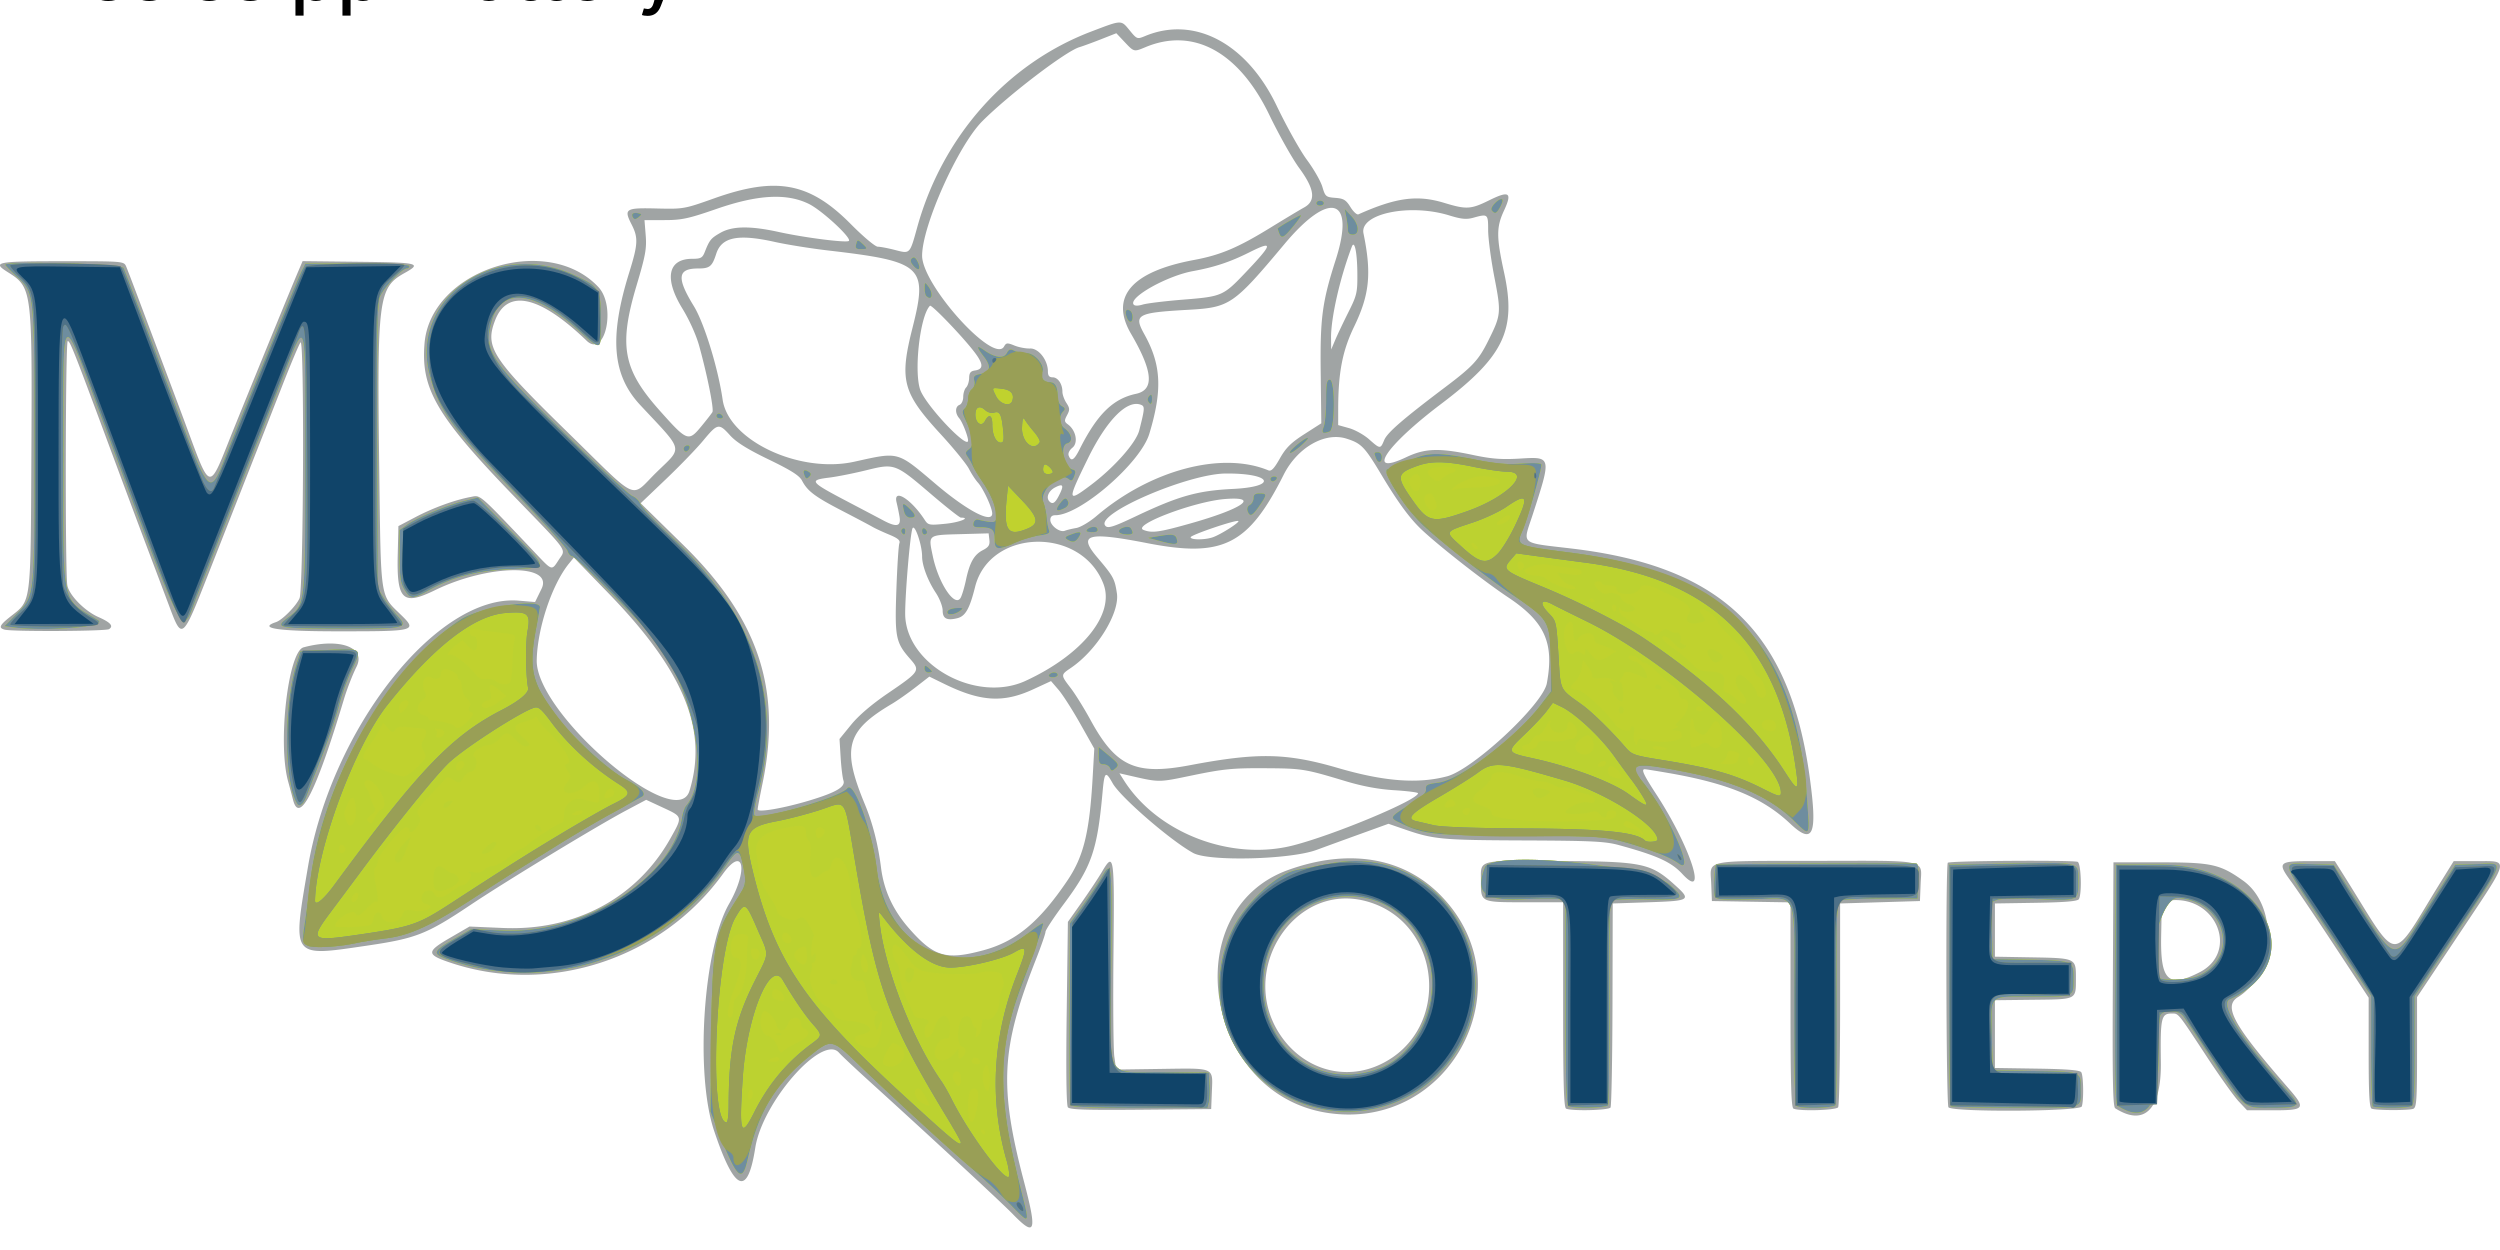 <svg xmlns="http://www.w3.org/2000/svg" viewBox="0 0 529.17 264.58"><g stroke-width=".8"><path fill="#a0a4a4" d="M214.365 256.974c-2.35-2.419-17.588-16.531-30.404-28.157-2.98-2.703-5.857-5.41-6.393-6.016-3.518-3.97-16.189 10.457-17.702 20.155-1.632 10.46-4.382 9.313-8.721-3.635-4.036-12.042-2.299-38.423 3.16-47.976 4.149-7.263 3.11-12.468-1.275-6.383-12.962 17.988-36.646 25.779-57.435 18.894-5.421-1.796-5.454-2.37-.304-5.363l4.092-2.377 7.067.307c15.245.661 28.338-6.316 35.404-18.868 2.683-4.767 2.715-4.638-1.607-6.646l-3.47-1.613-4.206 2.236c-6.206 3.299-25.372 14.929-32.88 19.95-9.394 6.285-11.572 7.143-22.016 8.683-16.08 2.37-15.79 2.756-12.5-16.61 5.013-29.492 27.447-57.854 44.628-56.416l3.455.29 1.365-2.789c2.641-5.394-11.292-5.214-22.561.292-6.818 3.332-8.105 2.107-7.876-7.499l.145-6.074 3.584-1.887c3.74-1.969 8.332-3.647 11.71-4.28 2.174-.406 1.425-1.056 13.8 11.986 3.494 3.684 3.342 3.643 4.857 1.305 1.532-2.364 2.344-1.209-9.374-13.335C92.424 88.088 89.05 82.339 89.86 72.68c1.304-15.548 25.898-23.522 36.79-11.927 3.833 4.08 1.425 15.126-2.478 11.368-9.953-9.58-16.788-11.092-19.387-4.286-2.172 5.685-.684 7.972 15.458 23.752 15.323 14.98 13.03 13.947 18.683 8.415 5.653-5.531 5.964-4.225-3.39-14.244-5.949-6.37-6.616-14.37-2.345-28.096 1.856-5.965 1.927-7.349.513-10.12-1.707-3.346-1.353-3.575 5.276-3.412 5.686.139 5.861.108 12.169-2.137 13.194-4.694 20.206-3.378 28.928 5.428 2.666 2.693 5.179 4.8 5.722 4.8.533 0 2.17.312 3.64.693 3.221.836 3.12.939 4.705-4.789 5.332-19.278 19.038-34.687 36.881-41.464 6.546-2.487 6.235-2.48 8.122-.19 1.51 1.832 1.572 1.854 3.237 1.16 10.43-4.343 21.495 1.514 27.834 14.734 2.104 4.39 5.002 9.569 6.44 11.507 1.437 1.94 2.899 4.499 3.249 5.689.6 2.044.752 2.172 2.734 2.32 1.769.132 2.272.438 3.207 1.951.61.988 1.37 1.68 1.689 1.537 7.976-3.56 12.447-4.16 18.132-2.433 4.746 1.441 5.634 1.39 9.57-.55 4.253-2.098 4.896-1.644 3.108 2.197-1.63 3.503-1.628 5.55.02 13.101 2.653 12.16-.037 17.776-13.314 27.807-11.842 8.946-16.075 15.389-7.421 11.294 4.021-1.902 6.935-2.003 14.109-.488 4.014.848 6.074 1.004 10.055.765 6.63-.4 6.623-.438 2.598 11.958-2.085 6.421-2.869 5.76 8.438 7.11 31.601 3.77 46.028 17.669 50.229 48.39 1.677 12.263.753 14.431-4.17 9.787-5.787-5.459-13.12-8.504-25.748-10.688-2.535-.439-4.781-.798-4.992-.799-.812-.004-.288 1.134 2.465 5.358 7.159 10.983 11.005 22.782 5.48 16.81-2.346-2.536-5.323-3.889-13.45-6.113-2.848-.78-5.763-.921-20.225-.98-17.429-.073-18.973-.22-25.27-2.4l-3.252-1.127-5.452 1.97a2191.15 2191.15 0 0 0-9.804 3.569c-5.562 2.045-22.721 2.472-26.069.648-4.747-2.587-15.39-11.797-17.055-14.757-1.522-2.709-1.743-2.508-2.147 1.948-1.11 12.248-2.315 15.72-8.184 23.582-2.14 2.867-3.891 5.53-3.891 5.917s-.947 3.111-2.105 6.052c-7.307 18.57-7.73 26.692-2.443 46.821 2.813 10.708 2.429 11.812-2.384 6.857zm-6.245-55.823c6.908-1.864 11.839-5.946 17.782-14.723 3.464-5.113 4.71-10.177 5.375-21.82l.35-6.144-2.989-5.302c-1.644-2.917-3.704-6.134-4.579-7.15l-1.59-1.848-3.786 1.748c-6.307 2.912-11.087 2.624-18.767-1.13l-3.204-1.567-2.94 2.28c-1.617 1.255-3.862 2.826-4.988 3.493-9.691 5.735-10.657 9.328-5.718 21.257 1.662 4.015 2.805 8.496 3.423 13.426.605 4.81 2.54 8.995 5.958 12.88 5.275 5.997 7.775 6.73 15.674 4.6zm65.68-22.226c8.743-2.259 26.349-9.623 26.349-11.02 0-.182-2.246-.47-4.992-.639-3.394-.21-6.714-.826-10.369-1.926-8.693-2.617-9.125-2.685-17.152-2.733-6.618-.04-8.695.163-15.005 1.462-7.809 1.608-6.93 1.614-14.42-.1l-1.265-.29.946 1.49c7.11 11.186 22.716 17.165 35.908 13.757zm-102.43-9.498c5.62-1.699 7.607-2.867 7.164-4.214-.201-.614-.471-2.844-.6-4.956l-.234-3.84 2.47-3.029c1.592-1.952 4.363-4.317 7.795-6.656 6.737-4.59 6.861-4.783 4.69-7.255-3.07-3.498-3.277-4.536-2.92-14.623.176-4.969.461-9.402.634-9.852.236-.615-.304-1.074-2.171-1.847-1.367-.566-2.946-1.3-3.51-1.63s-3.443-1.855-6.4-3.385c-5.794-2.998-7.363-4.178-8.521-6.403-.558-1.072-2.321-2.191-7.063-4.483-4.495-2.173-6.853-3.645-8.167-5.1-2.377-2.631-2.637-2.58-5.69 1.1-1.408 1.697-4.962 5.377-7.898 8.176l-5.338 5.09 9 8.82c15.954 15.635 20.924 30.605 16.78 50.549-.556 2.675-1.014 5.126-1.017 5.445-.008.702 5.558-.263 10.995-1.907zm-25.437-2.002c3.964-12.855-1.121-25.321-17.022-41.73l-7.442-7.68-1.04 1.28c-3.603 4.433-6.697 13.726-6.82 20.48-.206 11.258 29.534 36.697 32.324 27.65zm160.36-3.1c5.507-1.46 20.291-15.237 21.121-19.685 1.595-8.548-.412-13.015-8.17-18.19-5.154-3.437-14.404-10.668-18.255-14.268-2.54-2.376-5.075-5.819-8.52-11.576-3.63-6.064-4.304-6.764-7.484-7.766-4.583-1.445-10.39 1.903-13.28 7.657-7.47 14.871-12.877 17.59-28.809 14.483-12.737-2.483-14.8-1.905-10.653 2.984 3.433 4.048 3.707 4.549 4.168 7.622.622 4.148-4.231 12.039-9.69 15.757-2.247 1.53-2.246 1.478-.068 4.331.975 1.278 2.856 4.31 4.18 6.738 5.368 9.849 9.524 11.74 21.017 9.562 14.358-2.72 20.418-2.605 31.4.599 9.751 2.844 16.873 3.385 23.042 1.751zm-89.19-20.222c12.028-5.553 18.898-14.097 16.47-20.483-4.659-12.253-24.073-11.81-27.18.62-1.153 4.616-2.043 6.183-3.753 6.612-2.212.556-3.107.09-3.107-1.617 0-.862-.65-2.55-1.448-3.755-1.702-2.572-2.904-5.756-2.904-7.693 0-2.478-1.603-7.1-2.05-5.91-.484 1.288-1.534 13.613-1.534 18.004 0 10.75 14.96 19.091 25.506 14.222zm-13.75-17.6c.29-.542.787-2.213 1.104-3.713.787-3.718 1.722-5.38 3.565-6.332 1.24-.642 1.526-1.087 1.4-2.185l-.16-1.379-5.888.165c-7.076.198-6.891.054-5.937 4.63 1.21 5.808 4.723 11.041 5.916 8.813zm53.47-12.819c1.756-.668 5.583-3.115 5.306-3.393-.369-.368-10.113 2.936-10.113 3.43 0 .603 3.186.58 4.806-.037zm-29.024-1.92c.903-.152 2.826-1.287 4.273-2.523 11.435-9.76 26.503-13.771 36.391-9.687.627.259 1.225-.357 2.442-2.513 1.277-2.262 2.355-3.332 5.193-5.15l3.58-2.296-.126-10.623c-.14-11.688.301-15.015 3.194-24.044 4.189-13.077-1.267-14.731-10.849-3.291-10.835 12.937-11.569 13.438-20.397 13.938-10.912.618-11.598 1.004-9.259 5.213 3.571 6.427 3.832 11.782 1.027 21.048-1.866 6.16-14.63 17.218-19.875 17.218-.722 0-1.074.326-1.074.995 0 1.215 2.008 2.718 3.068 2.297.425-.169 1.51-.43 2.413-.583zm24.113-.95c11.128-3.136 14.894-5.768 7.43-5.192-6.533.504-19.851 5.55-17.291 6.551 1.79.7 3.277.495 9.86-1.36zm-11.485-1.536c9.078-4.3 13.06-5.422 20.55-5.788 9.611-.468 8.262-3.333-1.536-3.262-7.886.058-27.181 8.319-25.56 10.942.487.787 1.521.488 6.546-1.892zm-50.017.16a47.099 47.099 0 0 0-.628-3.072c-.782-3.13 3.059-.765 5.931 3.652.75 1.152.965 1.192 4.48.839 2.92-.293 5.394-1.291 3.201-1.291-.27 0-3.093-2.223-6.272-4.94-7.664-6.55-7.733-6.575-13.768-5.088-2.647.652-6.138 1.348-7.757 1.547-4.487.552-4.254.857 3.968 5.172 3.097 1.626 6.43 3.38 7.404 3.9 2.794 1.49 3.773 1.285 3.44-.719zm19.61-.768c-.016-1.232-1.898-5.281-3.034-6.528-.513-.564-1.363-1.868-1.889-2.899-.525-1.031-3.226-4.345-6.002-7.364-8.052-8.758-8.752-11.39-5.96-22.433 3.306-13.075 2.2-14.094-17.816-16.427-3.673-.428-8.769-1.244-11.323-1.813-7.79-1.736-11.252-1.034-12.393 2.511-.868 2.7-1.375 3.11-3.834 3.11-4.366 0-4.59 1.967-.907 7.964 2.196 3.575 5.135 13.126 6.1 19.817 1.245 8.633 16.244 15.69 27.883 13.117 9.556-2.111 8.94-2.28 17.234 4.745 6.735 5.705 11.968 8.423 11.94 6.2zm14.078-3.687c1.175-2.271.989-2.719-.755-1.817-1.423.736-2.001 2.18-1.195 2.987.65.648 1.172.335 1.95-1.17zm6.802-2.318c4.958-3.727 9.578-8.947 10.244-11.573 1.183-4.663 1.21-5.086.342-5.419-2.926-1.123-7.226 3.233-11.2 11.343-4.464 9.11-4.428 9.439.614 5.649zm-2.388-7.563c3.727-7.419 7.07-10.704 11.946-11.744 3.92-.836 3.596-4.748-1.05-12.695-4.547-7.775.04-13.16 13.315-15.634 5.646-1.053 9.295-2.597 16.26-6.883 2.995-1.842 6.163-3.743 7.04-4.223 2.567-1.404 2.265-3.874-1.023-8.358-1.44-1.963-4.29-7.03-6.333-11.26-6.428-13.31-16.048-18.57-26.202-14.327-2.457 1.027-2.42 1.036-4.424-1.088l-1.752-1.857-3.273 1.29c-1.8.708-3.849 1.458-4.553 1.665-2.829.834-14.957 10.083-20.533 15.66-5.118 5.118-12.748 22.158-12.748 28.472 0 6.219 15.199 23.061 17.346 19.223.447-.8.681-.82 2.201-.203.936.38 2.424.662 3.308.626 1.8-.073 3.77 2.461 3.77 4.853 0 .902.28 1.25 1.006 1.25 1.116 0 2.066 1.406 2.066 3.057 0 .592.379 1.654.842 2.361.73 1.114.749 1.46.142 2.594-.616 1.15-.594 1.386.184 1.955 1.705 1.246 2.221 3.9.958 4.922-.672.544-.982 1.213-.792 1.707.507 1.322 1.138.948 2.299-1.363zm64.477-1.948c.657-1.587 3.9-4.397 12.962-11.236 5.763-4.348 7.007-5.686 9.004-9.678 2.789-5.574 2.829-5.973 1.361-13.547-.727-3.753-1.322-8.243-1.322-9.977 0-3.438-.057-3.487-3.13-2.633-1.467.407-2.53.305-5.12-.492-8.385-2.58-18.992-.357-18.139 3.801 1.743 8.494 1.299 12.943-1.972 19.724-2.49 5.163-3.37 9.716-3.38 17.47l-.004 3.39 2.292.641c1.26.353 3.161 1.41 4.224 2.35 2.383 2.106 2.428 2.109 3.224.187zm-88.081.104c0-.913-1.2-3.951-1.865-4.725-.92-1.07-.884-2.48.073-2.847.422-.162.768-.915.768-1.673 0-.759.277-1.657.617-1.996.34-.34.627-1.25.64-2.023.017-1.07.305-1.445 1.206-1.573 1.96-.278 1.848-1.463-.405-4.303-2.778-3.5-8.786-9.71-9.096-9.4-2.198 2.198-3.515 14.716-1.91 18.161 1.718 3.693 9.971 12.283 9.971 10.38zm-56.457-3.02c1.104-1.338 2.159-2.692 2.343-3.01.357-.617-1.064-7.736-2.8-14.016-.628-2.272-2.083-5.503-3.563-7.915-3.898-6.348-3.068-10.517 2.094-10.517 1.795 0 2.159-.194 2.638-1.408 1.024-2.594 1.303-2.94 3.312-4.088 2.545-1.456 6.308-1.51 12.373-.177 5.511 1.212 14.38 2.338 14.833 1.885.62-.62-5.724-6.483-8.475-7.832-4.692-2.302-10.777-1.974-19.508 1.048-6.007 2.08-7.4 2.38-11.077 2.38h-4.206l.26 3.24c.223 2.78-.049 4.272-1.919 10.539-3.833 12.842-2.917 17.8 4.91 26.574 5.798 6.5 6.058 6.598 8.785 3.296zm136.972-24.18c1.786-3.556 1.918-4.132 1.884-8.191-.036-4.464-.595-7.159-1.17-5.647-2.52 6.625-4.448 15.122-4.398 19.385l.028 2.376.868-2.049c.478-1.126 1.732-3.77 2.788-5.873zm-34.945-2.639c8.168-.655 8.456-.78 13.17-5.743 5.835-6.142 5.961-6.842.77-4.248-4.071 2.034-7.345 3.123-11.892 3.955-5.485 1.003-13.547 5.504-12.601 7.035.217.35.883.364 1.983.041.912-.267 4.768-.735 8.57-1.04zm30.415 172.13c-25.915-4.025-32.092-42.85-8.181-51.421 12.702-4.555 24.124-2.707 32.008 5.176 18.757 18.757 2.489 50.332-23.827 46.245zm11.328-10.27c15.244-7.277 13.048-30.412-3.284-34.584-15.149-3.87-27 14.812-17.973 28.33 4.89 7.324 13.627 9.894 21.257 6.253zm-66.18 9.102c-.327-.417-.419-7.533-.257-19.945l.252-19.298 2.877-4.071c1.582-2.24 3.515-5.151 4.295-6.47 2.604-4.403 2.696-3.766 2.48 17.18-.11 10.536-.028 20.385.181 21.886l.38 2.731 9.677-.142c11.254-.166 10.796-.37 10.592 4.715l-.152 3.79-14.907.136c-11.541.105-15.023-.01-15.417-.512zm105.465.293c-.498-.2-.64-5.08-.64-21.977V190.98h-8.09c-9.386 0-9.322.03-9.312-4.326.013-4.824-1.189-4.5 16.372-4.408 17.822.093 19.519.439 24.612 5.018 3.623 3.258 3.386 3.42-5.448 3.716l-7.639.256-.05 21.302c-.03 11.717-.216 21.567-.415 21.89-.361.584-8.054.787-9.39.247zm48.13 0c-.498-.2-.64-5.078-.64-21.964v-21.706l-16.641-.281-.152-3.79c-.203-5.054-1.946-4.683 22.14-4.717 24.143-.034 22.404-.403 22.199 4.716l-.152 3.79-16.897.513v21.249c0 11.687-.186 21.537-.414 21.889-.41.634-8.016.877-9.443.3zm32.79-.3c-.488-.642-.622-51.295-.136-51.76.443-.425 26.856-.593 27.509-.176.713.456.895 6.834.225 7.888-.282.445-2.92.668-9.08.768l-8.682.141V202.5l7.9.141c9.252.167 9.255.168 9.245 4.401-.012 4.633.307 4.471-9.003 4.58l-8.142.094v14.337l8.938.14c6.365.1 9.053.321 9.337.768.473.744.55 6.081.104 7.242-.414 1.08-27.396 1.242-28.214.17zm35.304.214c-.507-.322-.617-5.913-.512-26.233l.133-25.824h9.984c10.776 0 12.577.4 17.45 3.87 7.5 5.34 6.877 19.707-1.069 24.647-3.17 1.97-1.022 5.858 10.625 19.238 3.823 4.391 3.592 4.727-3.248 4.727h-5.46l-1.766-1.872c-.972-1.03-4.05-5.35-6.843-9.6-6.139-9.345-5.864-9.008-7.342-9.008-2.23 0-2.425.878-2.3 10.379.131 9.95-3.495 13.586-9.652 9.676zm17.838-28.78c8.326-4.248 3.724-16.04-5.952-15.25l-2.025.165-.142 7.4c-.183 9.49 1.486 11.068 8.119 7.684zm36.442 28.866c-.486-.196-.64-3.06-.64-11.876V211.18l-7.148-10.862c-3.932-5.975-8.098-12.149-9.258-13.72-2.965-4.013-2.689-4.323 3.851-4.323h5.399l1.854 2.944c12.185 19.35 9.544 19.187 20.675 1.28l2.626-4.224h5.05c6.737 0 6.933-.819-3.558 14.909l-9.25 13.87v11.669c0 10.168-.105 11.709-.81 11.98-.958.367-7.867.344-8.792-.029zM62.04 169.346c-.31-1.197-.787-2.982-1.06-3.968-2.227-8.048.016-27.484 3.273-28.357 7.68-2.059 13.276 0 11.205 4.123-.825 1.642-2.017 4.713-2.65 6.826-5.853 19.538-9.412 26.604-10.768 21.377zM.994 133.28c-1.35-.353-1.101-.935 1.172-2.735 4.513-3.575 4.313-2.02 4.477-34.795.173-34.705.148-34.898-5.083-38.2-3.275-2.067-2.295-2.257 11.636-2.257 13.035 0 13.037 0 13.523 1.152.266.634 1.304 3.341 2.307 6.016s2.301 6.132 2.886 7.68c.586 1.55 3.524 9.384 6.53 17.41 6.539 17.454 5.382 17.163 11.2 2.816C55.237 76.56 61.788 60.566 63.117 57.46l.935-2.186 11.929.137c12.672.147 13.353.312 9.699 2.356-5.622 3.144-5.878 5.155-5.396 42.328.351 27.072.15 25.736 4.5 29.962 3.603 3.502 3.336 3.575-13.061 3.575-12.886 0-17.233-.637-13.298-1.948 1.344-.448 4.316-3.47 4.983-5.067.835-1.997 1.044-54.99.214-54.146-.263.268-2.009 4.404-3.88 9.191s-5.215 13.313-7.43 18.945l-8.152 20.737c-5.6 14.247-5.608 14.253-8.365 6.888-.84-2.24-2.746-7.298-4.238-11.24s-5.279-14.08-8.415-22.53c-7.562-20.368-8.315-22.272-8.804-22.272-.493 0-.57 49.283-.08 51.73.423 2.117 3.66 5.403 6.607 6.706 2.552 1.13 3.224 1.902 2.211 2.544-.71.449-20.408.547-22.082.11z"/><path fill="#c0d22e" d="M213.59 254.689c-2.096-2.115-5.858-5.622-8.358-7.794-6.03-5.236-17.314-15.599-23.39-21.48-5.741-5.56-5.851-5.582-10.31-2.03-7.442 5.931-10.969 11.791-13.294 22.086-1.146 5.075-2.294 3.97-6.184-5.956l-1.665-4.247.149-15.105c.195-19.802.704-22.683 5.198-29.441 2.236-3.362 2.362-4.042 1.47-7.91-.725-3.137-1.129-3.079-3.63.524-13.42 19.321-37.797 27.408-59.13 19.616-2.968-1.084-2.758-1.647 1.542-4.132l3.706-2.142 6.912.292c17.01.719 35.821-11.19 37.753-23.9.151-.992.568-2.15.926-2.573 4.855-5.727 1.88-23.098-5.83-34.05-2.21-3.138-17.461-18.689-18.33-18.689-.344 0-.79-.516-.99-1.147s-5.33-6.283-11.4-12.56c-13.417-13.877-15.902-17.34-17.82-24.827-4.18-16.314 14.136-28.755 30.795-20.918 5.6 2.635 5.615 2.67 5.414 12.987-.05 2.572-.472 2.453-4.57-1.28-9.345-8.516-16.469-9.297-18.488-2.027-1.72 6.196-.518 8.05 15.24 23.504 7.236 7.095 13.77 13.163 14.52 13.484.75.321 1.519 1.083 1.709 1.692.19.61 3.419 3.989 7.175 7.509 17.075 16.004 23.08 34.174 17.748 53.707-.645 2.364-.987 4.475-.76 4.693 1.18 1.128 18.23-3.833 19.657-5.72 1.316-1.74 5.167 8.7 6.157 16.69 2.265 18.272 18.269 24.948 32.617 13.607 1.462-1.155 2.658-1.895 2.658-1.644 0 .6-1.879 5.987-4.799 13.765-4.79 12.761-4.865 22.55-.308 40.834 2.419 9.705 2.598 9.312-2.09 4.583zm67.6-19.69c-18.312-2.81-28.34-21.721-20.312-38.31 2.665-5.51 9.44-11.78 13.568-12.557.76-.143 3.982-.758 7.159-1.367 26.004-4.984 41.525 27.54 21.762 45.603-5.828 5.326-14.256 7.846-22.176 6.632zm10.645-8.802c8-2.943 13.159-13.95 10.642-22.705-6.265-21.793-36.273-16.316-34.978 6.384.738 12.941 12.352 20.73 24.337 16.32zm-65.2 7.728c-.195-.316-.31-9.114-.253-19.55l.102-18.974 2.655-3.682c1.46-2.025 3.3-4.775 4.088-6.112 2.14-3.63 2.167-3.36 1.964 19.127-.225 24.895-1.647 22.02 10.979 22.203l9.69.14.16 2.526c.087 1.39.026 3.06-.138 3.712l-.298 1.186h-14.297c-10.027 0-14.402-.172-14.652-.575zm105.388.236c-.498-.2-.64-5.069-.64-21.917v-21.658l-1.33-.255c-.73-.14-4.296-.133-7.923.014-8.036.326-9.933-1.307-7.845-6.75 1.403-3.655 34.488-.52 39.198 3.715 3.356 3.017 2.999 3.241-4.867 3.058-3.705-.086-7.036.037-7.401.272-.53.342-.65 4.735-.587 21.596.043 11.641-.075 21.413-.261 21.715-.338.546-7.09.716-8.344.21zm48.248-.052c-.34-.246-.518-7.804-.512-21.71.011-24.89 1.063-22.224-8.699-22.043-7.166.133-7.876.066-8.122-.768-.272-.921-.013-6.257.32-6.59.132-.133 37.887-.336 42.262-.228.494.012.624.962.512 3.728l-.15 3.712h-7.937c-4.365 0-8.24.196-8.61.435-.541.35-.652 4.572-.567 21.564.059 11.621-.055 21.39-.252 21.71-.4.645-7.39.806-8.245.19zm32.778.095c-.333-.14-.508-9.144-.5-25.69l.015-25.472 13.044-.256c14.759-.29 14.326-.396 14.316 3.52-.012 4.472.197 4.372-8.4 4.001-4.387-.19-8.01-.12-8.767.168l-1.29.49.143 6.023.145 6.023 7.9.142c8.998.162 9.253.264 9.253 3.72 0 4.245.352 4.073-8.376 4.082-9.857.01-9.092-.695-8.92 8.224l.143 7.385 8.938.14c9.958.158 9.73.07 9.743 3.787.014 4.299.998 4.015-13.744 3.97-7.221-.023-13.36-.138-13.642-.257zm35.198-.129c-.507-.322-.617-5.81-.512-25.721l.133-25.312h9.728c21.547 0 31.848 20.532 14.31 28.523-2.105.959 2.705 8.583 11.976 18.984 3.315 3.719 3.133 3.932-3.352 3.943-5.733.01-5.237.428-12.459-10.489-2.795-4.224-5.442-8.198-5.882-8.832-.927-1.334-3.842-1.598-4.806-.436-.407.49-.574 3.552-.532 9.708.07 10.015-2.85 13.284-8.604 9.632zm16.859-27.442c9.055-3.783 6.166-15.742-4-16.558-3.76-.302-7.044 13.838-3.936 16.947.623.624 6.163.353 7.936-.388zm37.122 27.526c-.188-.188-.342-5.515-.342-11.838v-11.497l-8.96-13.481c-10.607-15.959-10.242-14.631-3.968-14.448l4.992.147 2.048 3.215c11.912 18.701 9.99 18.017 17.58 6.257l6.114-9.472 4.666-.147c5.868-.185 6.26-1.505-4.295 14.433l-8.96 13.53v11.51c0 10.023-.105 11.55-.81 11.821-1.097.421-7.638.396-8.065-.03zM65.26 200.203c-1.3-.55-1.348-.94-.663-5.325.27-1.722.74-5.32 1.047-7.996 2.419-21.101 16.097-45.07 31.776-55.68 3.837-2.598 16.855-4.674 16.865-2.69 0 .14-.344 2.062-.767 4.27-1.723 9.002-.986 11.947 4.901 19.585 3.068 3.98 10.704 10.891 13.788 12.48 3.396 1.749 4.768 3.168 3.664 3.79-.567.32-3.41 1.874-6.316 3.455-2.906 1.58-8.28 4.747-11.941 7.037s-7.516 4.684-8.567 5.319c-1.052.635-4.853 3.07-8.449 5.41-9.226 6.006-13.776 8.12-18.83 8.745-2.255.28-5.135.734-6.4 1.01-3.738.814-8.87 1.114-10.108.59zm290.094-17.409c-2.006-1.476-7.057-3.397-12.959-4.93-3.098-.806-5.944-.94-20.993-.99-18.317-.061-19.873-.227-24.955-2.649-2.42-1.153-2.391-1.214 1.914-3.911 2.689-1.685 3.556-2.504 3.472-3.279-.096-.885.282-1.081 2.654-1.378 4.627-.578 16.359-9.465 21.56-16.331l2.267-2.995-.022-5.198c-.041-9.68-.191-9.95-8.536-15.479-4.484-2.97-16.266-12.21-18.86-14.79-3.962-3.944-8.654-11.537-7.127-11.537.485 0 2.387-.741 4.226-1.647 4.046-1.992 6.14-2.051 14.19-.404 4.351.89 6.594 1.085 9.857.858 2.797-.194 4.224-.112 4.224.245 0 1.145-2.685 10.566-3.799 13.327-1.578 3.914-1.915 3.734 9.827 5.258 33.662 4.37 47.918 19.335 50.243 52.746.53 7.629.68 7.442-3.041 3.8-4.986-4.879-12.225-8.075-23.099-10.199-10.427-2.036-11.97-1.697-8.895 1.958 5.39 6.405 11.61 20.291 7.851 17.526zM62.886 170.072c-2.715-4.393-2.853-20.568-.248-29.07l.958-3.127 5.468-.279c7.752-.396 7.657-.478 5.266 4.532-.858 1.797-2.031 5.134-2.608 7.415-.577 2.282-2.193 7.066-3.59 10.631-1.397 3.566-2.844 7.28-3.214 8.253-.695 1.824-1.512 2.485-2.032 1.644zm172.065-7.498c-.165-.43-.768-.78-1.34-.78-.85 0-1.04-.333-1.04-1.822v-1.82l2.04 1.692c2.269 1.885 2.36 2.084 1.348 2.924-.546.453-.777.409-1.008-.194zm-12.877-19.725c.175-.282.649-.512 1.055-.512.406 0 .738.23.738.512s-.475.512-1.055.512-.912-.23-.738-.512zm-26.369-1.343c0-.68.14-.715.768-.193.423.35.768.724.768.83 0 .107-.345.194-.768.194s-.768-.374-.768-.831zM2.474 132.743l-1.477-.216 2.352-2.392c4.04-4.106 3.93-3.112 3.93-35.644 0-32.929.046-32.489-3.841-36.072-1.267-1.168-2.304-2.234-2.304-2.37 0-.84 24.564-.2 25.007.651.256.493 4.331 11.207 9.056 23.81 9.984 26.625 8.776 25.415 13.547 13.568 2.07-5.14 4.62-11.418 5.668-13.953 1.047-2.534 3.456-8.41 5.355-13.056s3.774-9.082 4.168-9.857l.717-1.408h10.995c6.989 0 10.995.187 10.995.512a.52.52 0 0 1-.524.512c-1.07 0-5.08 4.244-5.722 6.058-.524 1.476-.64 8.286-.546 31.76l.12 29.88 1.151 1.865c.633 1.026 1.947 2.747 2.919 3.824 2.51 2.783 2.066 2.894-11.479 2.861-13.789-.032-14.48-.163-11.775-2.226 3.897-2.973 3.815-2.256 3.827-33.188.013-31.76.316-30.68-4.885-17.408-2.18 5.561-6.548 16.679-9.708 24.705s-6.854 17.424-8.21 20.884c-3.573 9.127-1.799 12.386-20.153-37.013-8.979-24.167-8.235-24.895-8.235 8.061 0 32.167-.558 29.551 7.34 34.396 2.225 1.365-11.476 2.456-18.29 1.456zm198.115-3.335c.135-.352.975-.667 1.866-.7 1.49-.054 1.542-.003.663.64-1.203.88-2.86.919-2.53.06zM85.614 124.8c-.844-1.385-1.015-2.585-1.017-7.134l-.002-5.47 1.58-1.124c2.094-1.491 8.738-4.26 12.202-5.084l2.774-.66 6.827 6.926c8.286 8.406 8.266 7.856.299 8.198-7.214.31-12.35 1.624-17.49 4.475-3.48 1.93-3.925 1.92-5.173-.128zm124.94-10.56c0-2.18-.535-2.625-3.152-2.625-1.192 0-1.488-.199-1.335-.896.107-.493.513-.824.901-.736 3.084.7 3.585.694 3.868-.044.496-1.291-.705-4.745-2.653-7.632-1.012-1.498-2.043-3.185-2.293-3.749a13.081 13.081 0 0 0-1.084-1.906c-.52-.73-.463-1.004.334-1.587 1.126-.824.92-2.685-.662-5.959-.832-1.723-.874-2.124-.27-2.626.393-.325.714-1.226.714-2.002s.36-1.71.8-2.076c.49-.406.691-1.103.519-1.792-.235-.935-.02-1.18 1.259-1.435 2.133-.427 2.385-1.56.807-3.629-1.71-2.241-1.69-2.612.07-1.375 2.248 1.577 4.083 1.8 4.738.576.44-.821.754-.928 1.523-.516.533.285 1.738.518 2.678.518 1.766 0 4.038 2.777 3.278 4.007-.565.913.283 2.137 1.48 2.137 1.292 0 1.793.864 1.793 3.09 0 .864.368 1.676.896 1.973.717.405.768.635.256 1.152-.948.957-.777 2.779.336 3.58 1.515 1.09 1.83 2.822.574 3.15-1.721.45-.718 5.129 1.196 5.577.525.124.593.484.258 1.378-.368.98-.595 1.094-1.188.601-1.879-1.558-6.284 2.553-5.333 4.977.303.772.611 2.21.685 3.196.073.985.292 2.162.485 2.615.285.666-.1.884-2.025 1.148-1.308.18-3.336.75-4.507 1.267-4.414 1.95-4.946 1.912-4.946-.357zm34.818.236-2.305-.622 2.049-.346c3.147-.531 3.699-.439 3.988.667.312 1.191-.266 1.238-3.732.301zm-19.44-.28c-.601-.38-.467-.582.673-1.015 2.064-.785 2.472-.673 1.75.482-.702 1.125-1.285 1.254-2.423.534zm-35.07-1.522c-.161-.262-.06-.62.227-.798s.52.038.52.477c0 .9-.307 1.032-.746.321zm4.331-.321c0-.44.23-.656.512-.482.282.174.512.533.512.798s-.23.482-.512.482-.512-.36-.512-.798zm41.727.282c-.456-.739 1.95-1.558 2.427-.827.207.316.38.748.384.96.012.577-2.443.461-2.81-.133zm-6.91-.234c0-.76 1.97-1.218 2.238-.52.208.543-.067.758-.973.758-.695 0-1.264-.107-1.264-.238zm-38.59-3.986c-.53-1.98-.363-2.136.957-.896 1.528 1.435 1.622 2.048.316 2.048-.568 0-1.092-.475-1.274-1.152zm72.675-.224c-.201-.524-.021-1.038.457-1.306.434-.242.789-.89.789-1.44 0-.724.352-.998 1.28-.998 1.604 0 1.598.254-.07 2.66-1.494 2.157-1.965 2.365-2.456 1.084zm-39.868-1.424c1.07-1.471 1.468-1.585 1.87-.536.17.442-.114.978-.679 1.28-1.665.891-2.157.584-1.19-.744zm44.698-5.392c0-.282.36-.512.798-.512.44 0 .656.23.482.512s-.533.512-.798.512-.482-.23-.482-.512zm-98.61-.705c-.427-1.115-.128-1.414.826-.825.585.362.614.598.13 1.082-.484.484-.692.428-.955-.257zm120.94-3.69c-.438-1.144-.404-1.238.458-1.238.427 0 .768.455.768 1.024 0 1.221-.786 1.359-1.225.214zm-18.231-1.183c0-.576 3.497-3.385 3.816-3.065.113.112-.7.964-1.806 1.892s-2.01 1.456-2.01 1.173zm-128.21-.487c-.178-.286-.074-.675.231-.864.788-.486 1.296.18.638.837-.367.368-.654.377-.87.027zm135.391-4.977c.275-.723.5-3.257.5-5.633 0-3.497.145-4.318.767-4.318 1.17 0 1.13 10.504-.041 10.953-1.462.56-1.735.337-1.226-1.003zm-128.53-2.271c0-.282.216-.512.481-.512s.624.23.798.512-.042.512-.482.512c-.439 0-.798-.23-.798-.512zm91.37-3.117c-.19-.306-.088-.813.226-1.126.418-.419.57-.27.57.556 0 1.237-.266 1.427-.796.57zm-4.593-17.915c-.384-1.209-.058-1.76.746-1.262.672.415.728 2.325.069 2.325-.263 0-.63-.478-.815-1.063zm-42.4-4.399c-.188-.188-.335-.936-.326-1.664.016-1.273.044-1.286.768-.329 1.152 1.523.776 3.212-.443 1.993zm-2.622-6.288c-.699-.772-.816-1.231-.418-1.63s.722-.243 1.148.553c.87 1.625.397 2.322-.73 1.077zm-12.2-4.655c.258-.988.326-.997 1.232-.177 1.234 1.116 1.21 1.221-.273 1.221-.988 0-1.178-.207-.959-1.044zm89.547-2.326c-.171-.445-.311-.884-.311-.975 0-.232 4.462-2.823 4.862-2.823.18 0-.523 1.037-1.561 2.304-2.048 2.5-2.515 2.732-2.99 1.494zm14.537-.662c0-.528-.149-1.738-.33-2.688l-.332-1.728 1.355 1.434c1.654 1.75 1.838 3.942.331 3.942-.66 0-1.024-.341-1.024-.96zm-151.31-2.633c-.468-.758-.023-1.146 1.07-.933.8.156.809.24.086.839-.576.477-.902.503-1.155.093zm181.725-1.61c-.377-.61 1.763-2.728 2.258-2.233.344.344-.97 2.828-1.495 2.828-.218 0-.561-.268-.763-.595zm-37.07-1.453c0-.282.345-.512.767-.512s.768.23.768.512-.345.512-.768.512-.768-.23-.768-.512z"/><path fill="#bcd230" d="M213.59 254.689c-2.096-2.115-5.858-5.622-8.358-7.794-6.03-5.236-17.314-15.599-23.39-21.48-5.741-5.56-5.851-5.582-10.31-2.03-7.442 5.931-10.969 11.791-13.294 22.086-1.146 5.075-2.294 3.97-6.184-5.956l-1.665-4.247.149-15.105c.195-19.802.704-22.683 5.198-29.441 2.236-3.362 2.362-4.042 1.47-7.91-.725-3.137-1.129-3.079-3.63.524-13.42 19.321-37.797 27.408-59.13 19.616-2.968-1.084-2.758-1.647 1.542-4.132l3.706-2.142 6.912.292c17.01.719 35.821-11.19 37.753-23.9.151-.992.568-2.15.926-2.573 4.855-5.727 1.88-23.098-5.83-34.05-2.21-3.138-17.461-18.689-18.33-18.689-.344 0-.79-.516-.99-1.147s-5.33-6.283-11.4-12.56c-13.417-13.877-15.902-17.34-17.82-24.827-4.18-16.314 14.136-28.755 30.795-20.918 5.6 2.635 5.615 2.67 5.414 12.987-.05 2.572-.472 2.453-4.57-1.28-9.345-8.516-16.469-9.297-18.488-2.027-1.72 6.196-.518 8.05 15.24 23.504 7.236 7.095 13.77 13.163 14.52 13.484.75.321 1.519 1.083 1.709 1.692.19.61 3.419 3.989 7.175 7.509 17.075 16.004 23.08 34.174 17.748 53.707-.645 2.364-.987 4.475-.76 4.693 1.18 1.128 18.23-3.833 19.657-5.72 1.316-1.74 5.167 8.7 6.157 16.69 2.265 18.272 18.269 24.948 32.617 13.607 1.462-1.155 2.658-1.895 2.658-1.644 0 .6-1.879 5.987-4.799 13.765-4.79 12.761-4.865 22.55-.308 40.834 2.419 9.705 2.598 9.312-2.09 4.583zm-5.092-15.069c0-.282-.244-.512-.542-.512-.298 0-.4.23-.226.512s.418.512.543.512c.124 0 .225-.23.225-.512zm-1.771-4.76c.578-3.158.428-4.456-.516-4.456-.88 0-1.297 1.151-1.297 3.584 0 4.213 1.103 4.744 1.813.873zm-10.107-1.256c-1.255-2.576-1.7-3.2-2.285-3.2-1.1 0-.79 1.917.453 2.787 1.204.843 2.145 1.055 1.832.413zm-37.276-2.237c0-.563-.23-.881-.512-.707-.282.174-.512.777-.512 1.34s.23.882.512.708c.282-.174.512-.777.512-1.34zm49.923-4.984c-.258-1.03-.425-1.147-.796-.56-.67 1.059-.592 3.435.155 4.742.765 1.336 1.242-1.785.641-4.182zm-5.889 1.973c0-.984-.26-1.537-.725-1.537-.982 0-1.283 1.082-.607 2.177.825 1.332 1.332 1.088 1.332-.64zm-12.73-3.54c1.234-1.15.934-2.817-.661-3.67-.569-.305-1.087-.478-1.153-.384-1.577 2.233-2.33 4.22-1.742 4.593 1.105.701 2.442.499 3.555-.539zm16.826-.014c0-.692-.933-1.171-1.544-.794-.286.177-.388.537-.226.799.385.622 1.77.618 1.77-.005zm-42.498-.543c0-.647-1.046-.647-2.048 0-.598.387-.457.498.64.505.775.004 1.408-.223 1.408-.505zm36.983-1.214.884-1.09.012 1.215c.01 1.021.133 1.113.78.577.992-.824.98-1.856-.027-2.243-1.39-.533-.818-6.158.648-6.366.856-.122 1.215.161 1.464 1.152.18.722.513 1.313.738 1.313.225 0 .283.519.13 1.152-.22.914-.143 1.027.373.546.357-.333.705-1.14.772-1.792s.152-1.346.188-1.54c.036-.196.527-.266 1.091-.158 1.195.23 2.558-1.958 2.558-4.104 0-.737.249-1.803.552-2.37.303-.567.425-1.36.27-1.764s-.292-.904-.305-1.112c-.048-.755-2.836-1.106-4.6-.579-1.966.589-9.533.358-12.128-.37-1.102-.309-2.18-1.27-3.378-3.014-.968-1.408-2.083-2.56-2.478-2.56-.936 0-.773 2.642.234 3.775.408.458.716 1.658.685 2.665-.031 1.032.53 3.045 1.285 4.608.737 1.528 1.469 3.18 1.625 3.673.17.535.796.896 1.552.896 1.376 0 2.17.759 1.334 1.275-.286.177-.52.884-.52 1.571 0 2.045 1.377 1.445 2.127-.926 1.048-3.311 3.25-3.224 3.25.128 0 1.903-.16 2.291-.92 2.23-1.254-.103-2.597 2.07-2.217 3.585.381 1.519 2.657 1.308 4.02-.373zm-9.717-15.037c-.917-.313-.829-3.206.098-3.206.405 0 .856.193 1.002.428.461.747-.433 3.006-1.1 2.778zm-23.443 12.676c2.331-1.129 2.985-2.347 1.553-2.896-.422-.162-.768-.607-.768-.99 0-1.699-2.084-1.894-2.703-.254-.748 1.982-2.186 2.073-2.577.163-.245-1.195-2.19-3.102-2.647-2.596-1.18 1.306-.73 4.586.695 5.082 1.07.374 1.76 1.084 2.18 2.246.504 1.393.734 1.58 1.28 1.034.366-.366 1.71-1.171 2.987-1.79zm-4.43-1.895c.369-.148.81-.13.98.04.17.17-.132.292-.672.27-.596-.025-.717-.146-.309-.31zm22.107-.384c.387-2.553.218-2.982-.468-1.186-.434 1.134-.446 1.13-.809-.263-.23-.883-.13-1.7.264-2.176.514-.62.48-.761-.179-.761-.767 0-1.317-1.369-2.13-5.295-.203-.986-.536-1.364-1.032-1.174-1.204.462-2.423-1.167-2.014-2.693.197-.734.367-1.623.378-1.975.012-.352.214-.64.448-.64.235 0 .427-.345.427-.768s.203-.768.452-.768c1.332 0-.004-7.615-1.527-8.704-.197-.141-.324-1.906-.282-3.923.102-4.854-3.112-8.835-4.065-5.038-.177.704-.566 1.28-.866 1.28-.299 0-.96.378-1.47.84-1.64 1.482-2.405.171-2.102-3.599.17-2.117.06-3.369-.316-3.601-.317-.196-.577-.926-.577-1.622 0-1.726-.704-1.873-4.823-1.007-4.396.923-6.11 2.561-5.656 5.405.157.986.417 2.811.577 4.057.18 1.392.96 3.215 2.025 4.731.953 1.356 1.733 2.826 1.733 3.266 0 1.136 3.451 2.519 4.375 1.752.385-.32.918-.447 1.183-.283.815.503 2.607 3.842 2.199 4.095-.211.13-.434 1.231-.495 2.446-.081 1.62.026 2.004.402 1.441.418-.626.514-.556.52.384.005.634-.235 1.152-.534 1.152-.298 0-.42.197-.272.437.149.24.013 1.12-.302 1.954-.66 1.749 1.435 6.086 3.267 6.763.537.2 1.258.928 1.602 1.62.52 1.047 1.098 1.303 3.429 1.52 4.237.395 5.837 2.23 2.523 2.893-2.09.418-1.8 1.78.542 2.56 2.293.764 3.09.068 3.573-3.12zm-10.747-10.53c0-.282.345-.513.768-.513s.768.23.768.512-.346.512-.768.512-.768-.23-.768-.512zm-20.481 5.376c0-.953.254-1.89.564-2.08 1.21-.749 2.192-4.18 2.261-7.905.04-2.112.169-4.18.287-4.596.277-.971-1.87-1.344-2.884-.501-1.203.998-.98 4.585.284 4.585 1.434 0 1.353 2.282-.22 6.151-1.53 3.77-1.95 7.102-.804 6.393.281-.174.512-1.095.512-2.048zM166 211.305c0-.366-.276-.942-.614-1.28-.93-.93-1.946-.736-1.946.372 0 .852.6 1.27 2.176 1.514.211.033.384-.24.384-.606zm17.362-8.154c-.568-1.37-.698-1.45-.997-.603-.52 1.471.52 4.196 1.163 3.048.323-.578.268-1.397-.166-2.445zm-12.574-.862c-.099-2.102-.343-2.321-1.665-1.496-1.288.805-1.36 1.601-.247 2.715 1.197 1.197 2 .684 1.912-1.219zm-9.998-.22c.092-.47-.206-.997-.662-1.172-1.113-.427-1.46.018-1.043 1.334.392 1.234 1.454 1.133 1.705-.161zm6.747-3.093c0-1.036-1.354-2.05-1.792-1.343-.506.82.099 2.049 1.008 2.049.431 0 .784-.318.784-.706zm6.942-23.31c-.56-.906-1.822-.644-1.822.377 0 .517.159 1.098.353 1.293.523.522 1.875-1.014 1.47-1.67zm106.713 59.333c-18.314-2.81-28.341-21.722-20.314-38.311 2.666-5.51 9.441-11.78 13.568-12.556.761-.144 3.983-.759 7.16-1.368 26.004-4.983 41.525 27.541 21.761 45.604-5.827 5.326-14.256 7.846-22.175 6.631zm10.644-8.803c7.999-2.942 13.158-13.95 10.642-22.705-6.265-21.792-36.273-16.315-34.979 6.385.738 12.94 12.352 20.73 24.338 16.32zm-65.2 7.729c-.196-.317-.31-9.114-.253-19.55l.102-18.974 2.655-3.682c1.46-2.025 3.3-4.776 4.088-6.112 2.139-3.63 2.166-3.36 1.963 19.126-.225 24.895-1.646 22.021 10.98 22.203l9.69.14.16 2.526c.087 1.39.025 3.06-.139 3.712l-.297 1.186h-14.297c-10.028 0-14.403-.171-14.652-.575zm105.387.236c-.497-.201-.64-5.07-.64-21.917v-21.659l-1.329-.254c-.73-.14-4.297-.134-7.923.013-8.036.326-9.934-1.307-7.845-6.749 1.402-3.655 34.488-.52 39.198 3.714 3.355 3.017 2.998 3.241-4.868 3.059-3.704-.087-7.035.036-7.4.272-.53.342-.65 4.734-.587 21.595.042 11.642-.075 21.414-.262 21.716-.337.546-7.09.715-8.343.21zm48.249-.053c-.34-.245-.518-7.804-.512-21.71.011-24.89 1.063-22.224-8.7-22.042-7.166.133-7.875.066-8.121-.768-.272-.922-.014-6.258.32-6.59.132-.133 37.887-.337 42.262-.229.494.012.624.962.512 3.729l-.15 3.712h-7.937c-4.365 0-8.24.196-8.61.435-.541.35-.652 4.571-.567 21.564.059 11.62-.055 21.39-.253 21.71-.398.645-7.39.805-8.244.189zm32.778.095c-.333-.14-.508-9.143-.5-25.689l.014-25.472 13.044-.256c14.76-.29 14.327-.396 14.316 3.519-.012 4.473.198 4.373-8.399 4.002-4.388-.19-8.01-.12-8.767.167l-1.291.491.144 6.023.144 6.023 7.9.141c9 .162 9.253.264 9.253 3.72 0 4.246.353 4.074-8.375 4.083-9.857.01-9.092-.695-8.92 8.224l.142 7.385 8.938.14c9.959.157 9.731.069 9.743 3.786.015 4.3.999 4.015-13.743 3.97-7.221-.022-13.36-.138-13.643-.257zm35.198-.128c-.508-.322-.617-5.811-.512-25.722l.133-25.312h9.728c21.547 0 31.847 20.533 14.31 28.523-2.105.96 2.705 8.583 11.976 18.985 3.315 3.718 3.133 3.932-3.352 3.943-5.733.01-5.237.427-12.46-10.49-2.794-4.223-5.441-8.198-5.881-8.831-.927-1.334-3.842-1.599-4.806-.437-.407.49-.575 3.553-.532 9.708.07 10.016-2.851 13.285-8.605 9.632zm16.859-27.442c9.055-3.784 6.165-15.742-4.001-16.558-3.76-.302-7.044 13.838-3.936 16.946.624.624 6.163.353 7.937-.388zm37.121 27.526c-.187-.188-.34-5.515-.34-11.838v-11.497l-8.961-13.482c-10.607-15.958-10.242-14.63-3.969-14.447l4.993.146 2.048 3.216c11.911 18.7 9.99 18.017 17.58 6.257l6.114-9.473 4.666-.147c5.868-.185 6.26-1.505-4.295 14.433l-8.96 13.53v11.51c0 10.024-.105 11.551-.81 11.822-1.097.42-7.638.396-8.065-.03zM65.261 200.203c-1.3-.55-1.348-.94-.663-5.326.269-1.722.74-5.32 1.047-7.995C68.064 165.78 81.742 141.81 97.42 131.2c3.837-2.597 16.856-4.673 16.866-2.69 0 .141-.345 2.062-.767 4.27-1.723 9.003-.986 11.948 4.901 19.585 3.068 3.98 10.703 10.891 13.788 12.48 3.396 1.75 4.767 3.168 3.663 3.79-.567.32-3.409 1.874-6.315 3.455-2.907 1.58-8.28 4.748-11.941 7.038s-7.517 4.683-8.568 5.318c-1.051.635-4.853 3.07-8.448 5.41-9.226 6.006-13.777 8.12-18.83 8.746-2.255.28-5.135.733-6.4 1.009-3.738.814-8.87 1.114-10.108.59zm13.017-4.365c.33-.104.676-.704.768-1.333.223-1.52 1.442-1.866 1.797-.509.444 1.696 3.603 1.524 4.27-.233.46-1.21.671-1.286 2.705-.981 2.489.373 4.544-.88 2.374-1.448-.774-.203-1.028-.613-.907-1.466.202-1.416 1.921-1.906 2.577-.735.65 1.164 1.843 1.02 3.782-.46.923-.703 1.888-1.28 2.145-1.28 1.1 0 2.412-2.087 1.629-2.59-.514-.33-.259-.386.817-.18 1.088.208 1.77.052 2.239-.513.37-.447 1.2-.812 1.843-.812s2.134-.807 3.314-1.793 2.334-1.792 2.565-1.792.958-.466 1.615-1.035c1.505-1.304 6.66-4.597 7.195-4.597.22 0 .401-.78.401-1.733 0-2.087 1.938-3.668 3.897-3.18l2.408.602c1.104.278 1.182.148 1.152-1.913-.038-2.62-1.234-3.213-3.047-1.51-2.52 2.368-5.806 1.828-3.867-.637.966-1.229.983-1.41.23-2.558-.719-1.097-.722-1.27-.033-1.534 1.067-.41-.645-3.236-4.064-6.705-1.406-1.426-2.487-2.805-2.403-3.064.084-.259-.148-.233-.516.058-.368.29-1.358.693-2.2.895-2.393.574-2.49 1.392-.377 3.19 1.576 1.34 1.76 1.681 1.053 1.958-.572.225-1.351-.185-2.36-1.24-1.821-1.906-2.175-1.935-3.602-.294-.612.704-1.633 1.285-2.268 1.291-1.682.017-3.938 1.885-3.006 2.49.91.592.337 3.131-.708 3.131-.41 0-1.128.583-1.594 1.295-.81 1.236-.905 1.257-2.105.47-.69-.452-1.304-.746-1.362-.654-.059.093-1.584 1.737-3.39 3.652-2.917 3.093-3.214 3.595-2.658 4.486.51.818.472 1.24-.208 2.278-.85 1.297-1.741 1.687-1.741.762 0-.282-.326-.512-.724-.512-.947 0-5.933 5.976-5.933 7.11 0 .483-.232 1.11-.517 1.395-.348.348-.348 1.408 0 3.244.592 3.123.658 4.435.198 3.975-.176-.176-1.115.498-2.085 1.498-1.66 1.708-1.807 1.761-2.449.883-.672-.919-4.697 1.933-4.098 2.903.191.31 6.108.085 7.247-.275zm14.632-7.312c-.996-.155-1.152-.49-1.152-2.464 0-2.594.993-3.415 2.492-2.059.504.457 1.159.83 1.454.83.808 0 1.677 1.244 1.273 1.822-.714 1.019-2.945 2.046-4.067 1.87zm-8.994-6.073c-.698-.698-.314-1.66 1.53-3.843 1.035-1.224 1.695-1.764 1.468-1.2-.228.562-.69 1.78-1.027 2.704-.707 1.937-1.469 2.841-1.971 2.339zm18.083-2.04c0-.45 2.108-2.236 2.638-2.236.726 0 .486.818-.503 1.713-.933.844-2.135 1.14-2.135.523zm11.904-4.623c-.732-.296-.87-1.197-.183-1.197.252 0 .59.346.752.768s.245.75.183.728c-.062-.023-.4-.157-.752-.3zm-19.969-5.421c.117-.352.648-.724 1.179-.827.835-.162.872-.076.278.64-.812.978-1.761 1.1-1.457.187zm-18.127 19.356c.113-.584-.072-.83-.512-.684-.38.127-.769.64-.866 1.142-.113.584.071.83.512.684.379-.127.768-.64.866-1.142zm-2.737-10.012c0-.375-.288-.778-.64-.896-.381-.127-.64.236-.64.896s.259 1.023.64.896c.352-.117.64-.52.64-.896zm2.268-7.906c-.072-3.139-.782-3.85-1.704-1.71-.974 2.26-.957 2.022-.27 3.823.706 1.848 2.032.429 1.974-2.113zm5.387-.462c1.41-.54.407-3.745-1.795-5.737-1.254-1.136-2.447-.083-1.373 1.211.323.39.642 1.079.709 1.531.066.453.413 1.37.772 2.04.576 1.076.518 1.317-.496 2.082-.93.702-1.024.99-.494 1.521.531.532.77.374 1.27-.844.338-.825.971-1.637 1.407-1.804zm42.523.688c.403-.652-.783-.652-1.792 0-.624.403-.558.498.354.504.617.004 1.264-.223 1.438-.504zm6.338-3.535c.388-.246.547-.703.354-1.016-.53-.858-1.216-.687-1.828.455-.6 1.123.14 1.405 1.474.561zm-41.167-6.182c1.879-1.924 1.95-2.11 1.28-3.36-.56-1.047-.579-1.529-.092-2.309.796-1.275.786-2.35-.024-2.417-.352-.03-1.733-.166-3.068-.305-1.844-.19-2.534-.061-2.87.539-.38.68-.587.633-1.5-.346l-1.058-1.136-.88 1.717c-.485.944-1.425 2.368-2.089 3.164-1.23 1.475-1.591 2.905-.733 2.905.262 0 .817.342 1.234.759.938.937 5.343 2.76 6.764 2.797.576.016 1.943-.888 3.036-2.008zm9.67-1.054c-.681-.682-1.976.73-1.45 1.581.256.414.597.347 1.174-.23.568-.568.652-.976.276-1.35zm-4.026-6.133c0-.44-.54-.81-1.28-.876-.705-.063-1.006.01-.67.162.337.151.476.63.31 1.062-.218.567-.031.735.669.6.534-.103.97-.53.97-.948zm5.036-2.553c1.204-1.274 1.313-1.588.643-1.845-.57-.219-.672-.55-.346-1.133.328-.585.173-1.073-.533-1.685-.546-.474-1.043-1.577-1.105-2.45-.061-.875-.284-1.59-.495-1.59-.212-.001-.386-.29-.388-.642-.005-.751-2.085-1.82-2.97-1.526-.336.112-.61.517-.61.899 0 1.053-.882 1.38-2.046.757-1.336-.715-2.207 1.144-1.383 2.951.425.933.343 1.296-.416 1.851-1.411 1.033-1.362 2.836.089 3.2.657.165 1.195.505 1.195.756s.173.414.384.36c.796-.199 4.743.717 5.02 1.165.52.843 1.488.494 2.961-1.068zm-12.679-4.034c-.572-.927-2.247.447-1.946 1.597.253.969.276.968 1.273-.029.558-.558.861-1.264.673-1.568zm19.088.06 1.717-1.28-1.46-1.195c-1.96-1.602-2.377-1.53-1.966.34.29 1.319.172 1.616-.728 1.852-.59.154-1.072.56-1.072.903 0 1.036 1.688.738 3.51-.62zm2.38-4.098c.28-.207.538-1.99.571-3.96.033-1.972.223-4.184.42-4.916.352-1.3.289-1.34-2.62-1.66-1.639-.18-3.844-.475-4.9-.655-1.568-.268-1.92-.175-1.92.507 0 .46.345.835.768.835.512 0 .768.512.768 1.536 0 1.823-.603 1.945-2.03.414l-1.046-1.123-1.374 1.026c-1.292.964-2.429 2.757-1.31 2.066.595-.368 3.772 2.025 5.348 4.03.768.975 1.411 1.294 2.276 1.128.664-.126 1.61.076 2.103.45 1.002.76 2.174.889 2.945.322zm247.467 38.29c-2.006-1.476-7.057-3.398-12.959-4.932-3.098-.805-5.944-.939-20.993-.989-18.317-.061-19.873-.226-24.955-2.648-2.42-1.154-2.39-1.215 1.914-3.912 2.689-1.685 3.556-2.504 3.472-3.278-.096-.886.282-1.082 2.654-1.378 4.627-.578 16.359-9.466 21.56-16.332l2.267-2.995-.022-5.197c-.041-9.68-.191-9.952-8.536-15.48-4.484-2.97-16.266-12.21-18.86-14.79-3.962-3.943-8.654-11.537-7.127-11.537.485 0 2.387-.741 4.226-1.647 4.046-1.991 6.14-2.051 14.19-.404 4.351.89 6.594 1.085 9.857.858 2.798-.194 4.224-.112 4.224.245 0 1.146-2.685 10.566-3.799 13.327-1.578 3.914-1.915 3.734 9.827 5.258 33.662 4.37 47.918 19.335 50.243 52.746.53 7.629.68 7.442-3.041 3.8-4.986-4.879-12.225-8.075-23.099-10.199-10.426-2.036-11.97-1.696-8.895 1.958 5.39 6.405 11.61 20.291 7.851 17.526zm-8.83-7.729c-.987-.867-2.032-1.429-2.322-1.25-.952.589-.553 1.203 1.003 1.544.842.185 1.662.55 1.822.81.16.26.517.472.792.472s-.308-.71-1.295-1.576zm-5.928-1.634c1.61-.15 2.123-1.91.556-1.91-.602 0-1.061.332-1.061.768 0 .988-.721.982-1.546-.012-.42-.507-1.025-.654-1.727-.422-1.61.534-5.432.598-5.432.092 0-.946 3.245-2.414 4.694-2.124 1.11.222 1.45.097 1.45-.533 0-.483-.58-.944-1.408-1.12-.774-.163-2.172-.632-3.107-1.041-.935-.41-1.907-.617-2.161-.46-.254.157-1.148-.07-1.988-.504-.839-.434-2.112-.789-2.829-.789-.717 0-2.68-.476-4.364-1.06-3.675-1.27-5.838-1.167-6.058.292-.084.563-1.054 1.695-2.155 2.515-2.315 1.724-2.157 2.698.584 3.584 1.198.387 1.725.87 1.725 1.582 0 1.412 14.685 2.088 24.827 1.142zm-15.774-5.128c-.943-1.135.003-1.776 1.885-1.276 1.614.428 1.662.502.768 1.179-1.199.908-1.958.936-2.653.097zm-13.732 3.474c.176-.46.004-.768-.427-.768-.842 0-1.413.734-.939 1.208.54.54 1.054.374 1.366-.44zm-3.542-1.084c.64-.246.692-.474.23-1.03-.449-.541-.763-.574-1.293-.134-1.363 1.131-.711 1.845 1.063 1.164zm35.615-6.34c0-1.04-2.141-2.727-2.574-2.028-.543.88-.092 1.918.953 2.195 1.44.38 1.62.362 1.62-.168zm-3.35-2.525c.513-.83-.602-1.083-1.263-.286-.515.62-.483.762.168.762.44 0 .933-.214 1.095-.476zm31.11-1.154c-.78-.78-1.256-.305-.823.823.238.62.495.717.883.33.387-.388.37-.723-.06-1.153zm-3.007-.012c.341-1.303.402-1.204-1.013-1.638-.869-.267-1.157-.078-1.408.923-.174.692-.719 1.364-1.211 1.492-.493.129.056.261 1.22.294 1.778.05 2.164-.122 2.412-1.07zm-30.675-2.247c.324-1.288-.373-2.767-1.303-2.767-.676 0-2.503 1.69-2.503 2.315 0 2.032 3.311 2.425 3.806.452zm-11.86-.685c.22-.836.646-.966 2.748-.836 1.37.085 2.72.012 3.001-.162s.95-.316 1.483-.316c1.266 0 1.587-1.978.497-3.068-.919-.919-1.226-.792-1.424.589-.194 1.353-2.634 1.554-3.32.273-.29-.543-.382-1.133-.204-1.311.177-.178.175-.323-.005-.323-.181 0-.686.69-1.123 1.536s-1.126 1.536-1.531 1.536-.984.46-1.285 1.024-.886 1.024-1.298 1.024-.75.23-.75.512c0 1.005 2.938.567 3.211-.478zm27.468.806c-.612-.527-3.03-.797-3.03-.338 0 .287.73.522 1.621.522.892 0 1.526-.083 1.409-.184zm7.205-.955c.792-.495 1.137-.495 1.631 0 1.539 1.538 2.857.758 2.79-1.652-.076-2.737-1.13-4.12-2.036-2.669-1.549 2.481-1.641 2.545-2.804 1.923a2.12 2.12 0 0 1-1.111-1.857c0-.694-.22-1.262-.49-1.262-.366 0-.436 5.213-.08 6.016.143.32 1.185.072 2.1-.5zm-12.113-1.094c2.946.982 8.023.546 8.023-.689 0-.866-.303-1.184-1.153-1.21-1.099-.035-1.105-.056-.128-.476.592-.254.72-.455.306-.476-.512-.026-.425-.293.304-.932 2.21-1.938 2.767-4.737.943-4.737-.44 0-.784-.444-.784-1.012 0-.557-.604-1.408-1.342-1.89-.738-.484-2.254-1.757-3.37-2.829-1.116-1.072-2.256-1.949-2.535-1.949s-.853-.345-1.275-.768c-.842-.842-2.231-1.036-2.231-.311 0 .25.57.599 1.265.774 1.18.296 2.387 1.781 2.632 3.238.08.473-.231.455-1.256-.074-1.805-.933-3.479-1.189-3.63-.555-.067.282-.361.8-.653 1.152-.292.352-.33.64-.085.641.246 0 .51.922.587 2.048.078 1.126-.06 2.047-.304 2.047-.793 0-2.25-1.966-1.89-2.55.192-.311.067-.907-.279-1.324-.524-.632-.467-.706.34-.45.912.288.915.271.05-.284-.506-.324-1.716-.482-2.689-.35-1.328.178-1.768.049-1.768-.521 0-.418-.436-1.313-.968-1.99l-.968-1.23-.336 1.792c-.184.985-.827 2.249-1.427 2.808-1.23 1.146-1.062 1.553.697 1.685 1.156.086 6.214 4.782 7.978 7.407.784 1.167 3.216 1.628 3.216.61 0-.299.209-.414.464-.256.255.158.344.744.198 1.303-.146.558-.089 1.422.128 1.92.373.859.403.858.61-.014.165-.689.496-.825 1.33-.548zm-5.29-6.215c0-.423.23-.768.512-.768s.512.345.512.768-.23.768-.512.768-.512-.346-.512-.768zm7.68-4.865c0-.281.217-.512.482-.512s.624.23.798.512-.043.512-.482.512-.798-.23-.798-.512zm25.514 7.863c-.12-.62-.622-.95-1.449-.95-1.714 0-2.021 1.64-.422 2.253 1.399.536 2.128.028 1.871-1.303zm-15.53-3.254c-.173-.282-.533-.512-.798-.512s-.481.23-.481.512.359.512.798.512c.439 0 .656-.23.482-.512zm9.272-1.781c-.062-.417-.639-1.319-1.284-2.005-1.167-1.242-1.152-3.383.023-3.383.795 0 3.51 2.898 3.51 3.746 0 1.056 1.509 1.53 1.87.589.368-.959-.712-3.662-1.599-4.002-.363-.14-1.02-1.309-1.459-2.6-.549-1.61-1.77-3.284-3.902-5.343-1.706-1.65-3.102-3.189-3.102-3.421 0-.822-2.24-2.793-3.173-2.793-.883 0-.892.083-.139 1.233.788 1.202.767 1.242-.807 1.588-2.114.464-3.034-.372-2.084-1.893.806-1.29-.123-2.225-4.038-4.064a169.474 169.474 0 0 1-3.193-1.534c-1.09-.553-2.95-.592-2.95-.062 0 .214-.481.69-1.068 1.056-1.295.809-4.053.32-4.053-.717 0-.467-.55-.728-1.536-.728-.845 0-1.536-.192-1.536-.426 0-.235-.346-.427-.768-.427s-.768.256-.768.569c0 .84 2.013 2.415 2.613 2.044.785-.485 3.019.22 3.019.954 0 .355.712.915 1.583 1.244.885.334 1.436.835 1.25 1.136-.464.75-2.692.676-3.006-.101-.174-.43-.271-.384-.299.143-.022.43.442 1.122 1.032 1.536.59.414 1.786 1.271 2.66 1.905.873.634 1.99 1.152 2.481 1.152s1.047.245 1.232.545c.22.356.685.23 1.339-.36.833-.755 1.173-.8 2.018-.273.559.35 1.213.513 1.454.364.51-.315 1.181 1.156.805 1.765-.14.226.14.564.624.749.75.287.768.406.13.8-.541.334-1.136.041-2.133-1.051-1.375-1.506-2.466-1.96-2.466-1.028 0 .269 1.095 1.24 2.432 2.16s3.068 2.366 3.845 3.216c1.148 1.254 1.857 1.559 3.775 1.623 2.65.09 3.4.805 2.973 2.838-.22 1.048-.057 1.437.702 1.677.543.173 1.399.769 1.902 1.325 1.077 1.19 2.249 1.332 2.09.254zm-7.701-9.08c-1.045-1.49-.267-2.23 1.418-1.346 1.506.789 1.742 1.411.768 2.029-1.023.648-1.319.556-2.186-.682zm-21.3-.32 1.546-.939-1.149-.564c-.631-.31-1.667-.71-2.3-.888-.634-.177-1.152-.606-1.152-.953 0-1.257-1.077-1.815-2.367-1.227-.67.305-1.218.748-1.218.985s-.207.43-.46.43-.461-.822-.461-1.827c0-2.142-.387-2.702-1.263-1.825-1.562 1.562-.217 7.568 1.395 6.23.63-.524.944-.527 1.558-.018.635.527.772.472.796-.322.024-.806.203-.734 1.124.45 1.29 1.658 1.88 1.728 3.952.468zm1.35-10.698c-.52-.52-.95.263-.523.954.323.522.443.523.617.002.118-.355.076-.786-.094-.956zm-4.405-.876c0-.124-.23-.368-.512-.542-.282-.174-.512-.073-.512.225s.23.543.512.543.512-.102.512-.226zm-4.097-2.81c0-.263-.492-.55-1.093-.64s-1.458-.717-1.904-1.392l-.811-1.227 2.37.356c1.4.21 2.499.15 2.681-.146.442-.714-.186-.982-3.064-1.311-1.392-.16-3.164-.422-3.937-.583-1.492-.312-4.994.605-4.994 1.307 0 .542 1.318 1.04 2.755 1.04.625 0 1.416.279 1.758.62 1.32 1.322 6.24 2.878 6.24 1.975zm-11.153-5.25c-.783-.783-1.36-.206-.926.925.256.667.478.733.934.278.455-.456.453-.742-.008-1.204zm-9.85-3.76c-.356-.429-.753-.674-.882-.545-.355.355.367 1.326.985 1.326.34 0 .301-.294-.103-.78zm6.188-4.87c1.012-.54 1.356-1.517.535-1.517-.25 0-.999.453-1.664 1.007-1.29 1.074-.55 1.41 1.13.51zm-14.596-3.102c.344-.556-.697-3.03-1.268-3.016-1.194.032-1.6.92-1.01 2.215.643 1.411 1.677 1.775 2.279.8zm-3.358-5.328c0-1.914-.913-2.391-2.02-1.056-.454.546-.465 1.007-.045 1.792.922 1.724 2.065 1.317 2.065-.736zm12.223 1.032c5.703-.094 6.331-2.174.722-2.394-1.77-.069-6.289 2.04-6.289 2.935 0 .154.273.111.607-.095s2.565-.407 4.96-.446zm-7.5-1.988c.386-.385 1.212-.863 1.837-1.061 1.682-.534.836-1.31-1.428-1.31-3.456 0-4.55.955-2.7 2.359 1.143.867 1.435.869 2.292.012zM62.883 170.071c-2.715-4.392-2.852-20.568-.247-29.07l.958-3.126 5.468-.28c7.752-.395 7.657-.477 5.266 4.533-.858 1.796-2.032 5.133-2.609 7.415s-2.192 7.066-3.59 10.631c-1.397 3.565-2.843 7.28-3.214 8.253-.694 1.823-1.512 2.485-2.032 1.644zm172.066-7.497c-.165-.43-.768-.781-1.34-.781-.85 0-1.04-.332-1.04-1.821v-1.821l2.039 1.693c2.27 1.884 2.361 2.083 1.349 2.923-.546.454-.777.41-1.008-.193zm-12.877-19.726c.174-.281.649-.512 1.054-.512.406 0 .738.23.738.512s-.474.512-1.054.512c-.58 0-.912-.23-.738-.512zm-26.37-1.342c0-.68.14-.716.769-.194.422.35.768.725.768.831 0 .106-.346.193-.768.193s-.768-.374-.768-.83zm-193.23-8.763-1.477-.217 2.352-2.391c4.04-4.107 3.93-3.112 3.93-35.645 0-32.928.046-32.488-3.841-36.072C2.168 57.25 1.13 56.184 1.13 56.05c0-.84 24.564-.201 25.007.651.256.493 4.331 11.207 9.056 23.81 9.983 26.625 8.776 25.415 13.547 13.568 2.07-5.14 4.62-11.418 5.667-13.953 1.047-2.534 3.457-8.41 5.356-13.056s3.774-9.083 4.168-9.857l.716-1.408h10.996c6.989 0 10.995.187 10.995.512a.52.52 0 0 1-.524.512c-1.07 0-5.08 4.244-5.723 6.057-.523 1.476-.64 8.287-.546 31.76l.12 29.88 1.152 1.866c.633 1.025 1.946 2.746 2.919 3.824 2.51 2.783 2.066 2.894-11.48 2.861-13.788-.033-14.48-.163-11.775-2.226 3.898-2.973 3.815-2.256 3.828-33.188.013-31.76.316-30.68-4.885-17.409-2.18 5.562-6.549 16.68-9.709 24.705-3.16 8.026-6.854 17.425-8.209 20.885-3.573 9.127-1.799 12.385-20.153-37.013-8.979-24.167-8.235-24.896-8.235 8.06 0 32.167-.559 29.552 7.34 34.397 2.225 1.364-11.477 2.455-18.29 1.456zm198.114-3.336c.136-.352.976-.666 1.867-.699 1.489-.054 1.542-.003.663.64-1.203.88-2.861.919-2.53.06zM85.61 124.8c-.844-1.384-1.015-2.584-1.016-7.134l-.002-5.469 1.58-1.125c2.093-1.49 8.738-4.259 12.202-5.084l2.774-.66 6.827 6.926c8.286 8.407 8.266 7.857.298 8.2-7.213.309-12.349 1.623-17.49 4.474-3.48 1.93-3.924 1.919-5.172-.128zm124.94-10.56c0-2.179-.534-2.624-3.151-2.624-1.192 0-1.488-.199-1.336-.896.108-.493.514-.824.902-.736 3.084.699 3.585.693 3.868-.044.496-1.292-.705-4.746-2.653-7.632-1.012-1.499-2.044-3.186-2.293-3.749a13.081 13.081 0 0 0-1.084-1.906c-.52-.73-.463-1.005.334-1.588 1.126-.823.92-2.685-.662-5.958-.833-1.723-.874-2.125-.27-2.626.392-.326.713-1.227.713-2.003s.36-1.71.801-2.075c.49-.406.691-1.104.518-1.792-.234-.935-.02-1.18 1.26-1.436 2.133-.426 2.385-1.559.806-3.628-1.71-2.241-1.69-2.612.072-1.376 2.247 1.577 4.082 1.8 4.737.577.44-.822.754-.928 1.523-.517.533.286 1.738.519 2.678.519 1.765 0 4.037 2.777 3.278 4.006-.565.914.283 2.138 1.48 2.138 1.291 0 1.792.864 1.792 3.089 0 .865.369 1.676.896 1.974.718.405.769.634.256 1.152-.947.957-.776 2.779.337 3.58 1.515 1.09 1.83 2.822.574 3.15-1.721.45-.718 5.129 1.195 5.577.526.123.593.484.258 1.378-.367.979-.594 1.094-1.188.601-1.878-1.559-6.284 2.553-5.332 4.977.303.772.61 2.21.684 3.195.074.986.292 2.163.486 2.615.285.667-.1.885-2.026 1.149-1.307.18-3.335.75-4.507 1.267-4.414 1.95-4.945 1.912-4.945-.358zm6.54-2.148c2.772-.967 2.49-2.726-.97-6.051-2.621-2.518-2.99-2.205-3.002 2.545-.01 4.35.432 4.74 3.971 3.506zm5.237-12.223c0-.604-.999-1.25-1.366-.883-.366.366.28 1.365.884 1.365a.483.483 0 0 0 .482-.482zm-2.304-6.459c0-.285-.733-1.407-1.628-2.493l-1.627-1.974-.35 1.87c-.222 1.18-.128 2.138.254 2.598.674.813 3.35.812 3.35-.001zm-7.661-1.895c-.296-3.246-.838-4.56-1.615-3.915-.973.807-.893 4.019.127 5.147 1.122 1.239 1.67.784 1.488-1.232zm-3.68-2.857c.798-.881.785-1.002-.207-1.9-1.416-1.281-2.491-.004-1.71 2.03.404 1.055.874 1.023 1.918-.13zm5.582-3.795c.507-1.507-.247-2.432-1.982-2.432-1.944 0-1.916-.04-1.233 1.758.536 1.408 2.808 1.884 3.215.674zm31.104 29.614-2.304-.622 2.048-.346c3.147-.531 3.7-.439 3.988.667.312 1.191-.266 1.238-3.732.301zm-19.44-.28c-.6-.38-.467-.582.674-1.015 2.064-.785 2.471-.673 1.75.482-.702 1.125-1.286 1.254-2.424.534zm-35.069-1.521c-.162-.263-.06-.622.226-.799s.52.038.52.477c0 .9-.307 1.032-.746.322zm4.33-.322c0-.44.23-.656.512-.482.282.174.512.533.512.798s-.23.482-.512.482-.512-.36-.512-.798zm41.728.282c-.457-.739 1.949-1.558 2.427-.827.207.316.38.748.384.96.011.577-2.444.461-2.811-.133zm-6.91-.234c0-.76 1.97-1.218 2.237-.52.209.543-.067.758-.973.758-.695 0-1.264-.107-1.264-.238zm-38.591-3.986c-.53-1.98-.363-2.136.957-.896 1.528 1.435 1.622 2.048.316 2.048-.567 0-1.092-.474-1.273-1.152zm72.675-.224c-.201-.524-.021-1.038.457-1.306.434-.242.79-.89.79-1.44 0-.724.351-.998 1.28-.998 1.604 0 1.597.254-.07 2.66-1.495 2.157-1.965 2.365-2.457 1.084zm-39.867-1.424c1.07-1.471 1.467-1.585 1.87-.536.17.442-.115.978-.68 1.28-1.665.891-2.157.584-1.19-.744zm44.697-5.392c0-.282.36-.512.799-.512.439 0 .655.23.481.512s-.533.512-.798.512-.482-.23-.482-.512zm-98.609-.705c-.428-1.115-.128-1.414.825-.825.586.362.614.598.13 1.082-.484.484-.692.428-.955-.257zm120.94-3.69c-.44-1.144-.404-1.238.457-1.238.427 0 .768.455.768 1.024 0 1.221-.786 1.359-1.225.215zm-18.232-1.183c0-.576 3.497-3.385 3.817-3.065.112.112-.7.964-1.806 1.892s-2.01 1.456-2.01 1.173zm-128.21-.487c-.178-.286-.073-.675.232-.864.787-.486 1.295.18.638.838-.368.367-.655.376-.87.026zM280.2 90.333c.275-.723.5-3.257.5-5.633 0-3.497.146-4.318.768-4.318 1.17 0 1.13 10.504-.042 10.953-1.462.561-1.735.337-1.226-1.003zm-128.53-2.271c0-.282.216-.512.481-.512s.624.23.799.512-.043.512-.482.512c-.44 0-.799-.23-.799-.512zm91.37-3.117c-.19-.306-.087-.813.226-1.126.418-.419.57-.27.57.556 0 1.237-.266 1.427-.796.57zm-4.593-17.915c-.383-1.209-.058-1.76.746-1.262.672.415.728 2.325.069 2.325-.263 0-.63-.478-.815-1.063zm-42.4-4.399c-.188-.188-.334-.936-.326-1.664.016-1.273.045-1.286.768-.329 1.152 1.523.777 3.212-.442 1.993zm-2.621-6.288c-.7-.772-.817-1.231-.419-1.63s.722-.243 1.148.553c.87 1.625.398 2.323-.73 1.077zm-12.2-4.655c.258-.988.325-.997 1.232-.177 1.233 1.116 1.21 1.221-.274 1.221-.988 0-1.178-.207-.959-1.044zm89.546-2.326c-.17-.445-.31-.884-.31-.975 0-.232 4.462-2.823 4.86-2.823.18 0-.522 1.037-1.56 2.304-2.048 2.5-2.515 2.732-2.99 1.494zm14.538-.662c0-.528-.15-1.738-.332-2.688l-.33-1.728 1.355 1.434c1.653 1.75 1.837 3.942.33 3.942-.66 0-1.023-.341-1.023-.96zM134 46.067c-.468-.758-.024-1.146 1.07-.933.8.157.808.24.085.839-.576.477-.901.503-1.155.094zm181.724-1.61c-.377-.61 1.764-2.728 2.258-2.233.344.344-.97 2.828-1.495 2.828-.218 0-.56-.268-.763-.595zm-37.07-1.453c0-.282.345-.512.767-.512s.768.23.768.512-.345.512-.768.512-.768-.23-.768-.512z"/><path fill="#6e8d9f" d="M213.59 254.689c-2.096-2.115-5.858-5.622-8.358-7.794-6.03-5.236-17.314-15.599-23.39-21.48-5.741-5.56-5.851-5.582-10.31-2.03-7.442 5.931-10.969 11.791-13.294 22.086-1.146 5.075-2.294 3.97-6.184-5.956l-1.665-4.247.149-15.105c.195-19.802.704-22.683 5.198-29.441 2.236-3.362 2.362-4.042 1.47-7.91-.725-3.137-1.129-3.079-3.63.524-13.42 19.321-37.797 27.408-59.13 19.616-2.968-1.084-2.758-1.647 1.542-4.132l3.706-2.142 6.912.292c17.01.719 35.821-11.19 37.753-23.9.151-.992.568-2.15.926-2.573 4.855-5.727 1.88-23.098-5.83-34.05-2.21-3.138-17.461-18.689-18.33-18.689-.344 0-.79-.516-.99-1.147s-5.33-6.283-11.4-12.56c-13.417-13.877-15.902-17.34-17.82-24.827-4.18-16.314 14.136-28.755 30.795-20.918 5.6 2.635 5.615 2.67 5.414 12.987-.05 2.572-.472 2.453-4.57-1.28-9.345-8.516-16.469-9.297-18.488-2.027-1.72 6.196-.518 8.05 15.24 23.504 7.236 7.095 13.77 13.163 14.52 13.484.75.321 1.519 1.083 1.709 1.692.19.61 3.419 3.989 7.175 7.509 17.075 16.004 23.08 34.174 17.748 53.707-.645 2.364-.987 4.475-.76 4.693 1.18 1.128 18.23-3.833 19.657-5.72 1.316-1.74 5.167 8.7 6.157 16.69 2.265 18.272 18.269 24.948 32.617 13.607 1.462-1.155 2.658-1.895 2.658-1.644 0 .6-1.879 5.987-4.799 13.765-4.79 12.761-4.865 22.55-.308 40.834 2.419 9.705 2.598 9.312-2.09 4.583zm.029-5.984c0-.635-.233-1.96-.518-2.944-3.72-12.86-3.004-26.29 2.1-39.345 2.322-5.94 2.264-6.434-.562-4.808-2.488 1.432-9.926 3.194-13.484 3.194-3.967 0-9.033-3.826-14.317-10.811-.918-1.214-.922-1.204-.607 1.595 1.065 9.466 7.07 24.8 13.023 33.257.505.717 1.437 2.342 2.071 3.609 4.04 8.075 12.294 18.988 12.294 16.253zm-10.24-6.922c0-.218-1.255-2.465-2.787-4.992-12.637-20.842-14.929-27.156-19.464-53.63-2.57-14.995-1.694-13.633-7.543-11.73-2.622.853-6.727 1.923-9.12 2.379-6.491 1.233-7.09 2.43-5.181 10.351 4.573 18.98 10.897 28.382 32.266 47.974 10.21 9.36 11.828 10.68 11.828 9.648zm-43.73-6.355c3.002-5.962 6.921-10.647 12.112-14.48 2.337-1.727 2.343-1.837.228-4.24-1.62-1.838-4.22-5.66-6.276-9.222-2.656-4.602-7.63 7.519-8.503 20.718-.778 11.768-.406 12.872 2.439 7.224zm-5.417-1.312c.03-11.913 1.285-17.994 5.426-26.266 3.292-6.576 3.224-5.259.587-11.348-2.417-5.582-2.595-5.672-4.575-2.302-4.188 7.13-5.756 43.373-1.876 43.373.237 0 .434-1.556.438-3.456zm126.963.884c-18.313-2.81-28.34-21.722-20.313-38.312 2.666-5.51 9.44-11.78 13.568-12.556.76-.143 3.982-.758 7.16-1.367 26.004-4.984 41.524 27.54 21.76 45.603-5.827 5.326-14.255 7.846-22.175 6.632zm10.644-8.803c8-2.943 13.159-13.95 10.642-22.705-6.264-21.793-36.273-16.316-34.978 6.384.738 12.941 12.352 20.73 24.337 16.32zm-65.2 7.728c-.195-.316-.309-9.114-.253-19.55l.102-18.974 2.656-3.682c1.46-2.025 3.3-4.775 4.087-6.112 2.14-3.63 2.167-3.36 1.964 19.127-.225 24.895-1.647 22.02 10.979 22.203l9.69.14.16 2.526c.088 1.39.026 3.06-.138 3.712l-.298 1.186h-14.297c-10.027 0-14.402-.172-14.652-.575zm105.388.236c-.498-.2-.64-5.069-.64-21.917v-21.659l-1.33-.254c-.73-.14-4.296-.133-7.923.014-8.035.326-9.933-1.307-7.845-6.75 1.403-3.655 34.488-.52 39.198 3.715 3.356 3.017 2.999 3.24-4.867 3.058-3.705-.086-7.035.036-7.4.272-.53.342-.65 4.734-.588 21.596.043 11.641-.075 21.413-.261 21.715-.338.546-7.09.716-8.344.21zm48.249-.052c-.34-.246-.519-7.804-.512-21.71.01-24.89 1.063-22.224-8.7-22.043-7.166.133-7.875.066-8.122-.768-.272-.921-.013-6.257.32-6.59.132-.133 37.887-.336 42.262-.228.494.012.624.962.512 3.728l-.15 3.712h-7.936c-4.365 0-8.24.196-8.61.435-.542.35-.653 4.572-.567 21.564.058 11.621-.056 21.39-.253 21.71-.399.645-7.39.806-8.244.19zm32.777.095c-.333-.14-.508-9.144-.499-25.69l.014-25.472 13.044-.256c14.759-.29 14.326-.396 14.316 3.519-.012 4.473.197 4.373-8.4 4.002-4.387-.19-8.01-.12-8.767.168l-1.29.49.144 6.023.144 6.023 7.9.142c8.999.161 9.253.264 9.253 3.72 0 4.245.352 4.073-8.376 4.082-9.857.01-9.092-.695-8.92 8.224l.143 7.385 8.938.14c9.958.157 9.73.07 9.743 3.787.014 4.299.998 4.015-13.743 3.97-7.222-.023-13.361-.138-13.643-.257zm35.198-.129c-.507-.322-.616-5.81-.512-25.721l.133-25.312h9.729c21.546 0 31.847 20.532 14.309 28.523-2.105.959 2.705 8.583 11.977 18.984 3.314 3.719 3.133 3.932-3.353 3.943-5.733.01-5.236.428-12.459-10.489-2.795-4.224-5.441-8.198-5.882-8.832-.927-1.334-3.841-1.598-4.806-.436-.406.49-.574 3.552-.531 9.708.069 10.015-2.852 13.284-8.605 9.632zm16.86-27.442c9.054-3.783 6.165-15.742-4.002-16.558-3.76-.302-7.043 13.838-3.935 16.947.624.624 6.163.353 7.936-.389zm37.121 27.526c-.188-.188-.341-5.515-.341-11.838v-11.497l-8.96-13.481c-10.607-15.959-10.243-14.631-3.969-14.448l4.992.147 2.048 3.215c11.912 18.701 9.99 18.017 17.58 6.257l6.115-9.472 4.665-.147c5.868-.186 6.261-1.505-4.294 14.433l-8.96 13.53v11.51c0 10.023-.106 11.55-.81 11.821-1.098.421-7.639.396-8.066-.03zM65.264 200.203c-1.299-.55-1.348-.94-.663-5.325.27-1.723.74-5.32 1.047-7.996 2.42-21.101 16.098-45.07 31.776-55.681 3.837-2.597 16.856-4.673 16.865-2.69 0 .142-.344 2.063-.767 4.27-1.722 9.003-.985 11.948 4.902 19.586 3.067 3.98 10.703 10.89 13.787 12.48 3.396 1.749 4.768 3.168 3.664 3.79-.567.32-3.41 1.874-6.316 3.455-2.906 1.58-8.28 4.747-11.94 7.037s-7.517 4.684-8.568 5.319c-1.051.635-4.853 3.07-8.449 5.41-9.226 6.006-13.776 8.12-18.83 8.745-2.255.28-5.135.734-6.4 1.01-3.737.814-8.87 1.114-10.108.59zm10.22-2.308c11.54-1.673 12.939-2.14 19.862-6.641 11.737-7.63 15.995-10.318 23.297-14.704 4.506-2.707 9.51-5.566 11.12-6.353 3.782-1.85 3.97-2.477 1.268-4.197-5.499-3.499-10.711-8.265-14.276-13.055-2.146-2.883-2.77-3.416-3.676-3.146-2.78.827-14.22 8.169-17.847 11.452-2.635 2.385-11.39 13.175-18.831 23.209-1.83 2.468-4.653 6.256-6.272 8.419-4.618 6.165-4.343 6.423 5.355 5.017zm-4.686-10.63c17.832-24.243 24.74-31.467 35.34-36.951 3.794-1.963 5.856-3.675 5.65-4.692-.515-2.548-.588-9.576-.125-12.05.7-3.738.068-4.242-4.781-3.813-6.692.593-15.206 7.256-24.902 19.489-6.95 8.768-15.042 30.638-15.298 41.346-.032 1.321 1.765-.132 4.116-3.328zm284.557-4.47c-2.006-1.477-7.057-3.399-12.958-4.932-3.099-.805-5.945-.939-20.993-.99-18.317-.06-19.873-.226-24.955-2.648-2.421-1.153-2.391-1.214 1.914-3.912 2.688-1.684 3.556-2.503 3.472-3.278-.096-.885.281-1.081 2.653-1.378 4.628-.578 16.36-9.465 21.56-16.331l2.268-2.995-.022-5.198c-.042-9.68-.192-9.95-8.536-15.479-4.485-2.97-16.266-12.21-18.86-14.79-3.962-3.944-8.654-11.537-7.128-11.537.486 0 2.388-.741 4.227-1.647 4.046-1.992 6.14-2.051 14.19-.404 4.35.89 6.594 1.085 9.856.858 2.798-.194 4.225-.112 4.225.244 0 1.146-2.685 10.567-3.799 13.328-1.579 3.914-1.916 3.734 9.826 5.258 33.663 4.37 47.918 19.335 50.243 52.746.531 7.629.681 7.442-3.04 3.8-4.987-4.879-12.226-8.075-23.1-10.2-10.426-2.035-11.97-1.696-8.894 1.959 5.39 6.405 11.61 20.29 7.85 17.526zm-4.51-5.064c0-2.989-11.024-9.987-19.79-12.564-13.211-3.883-15.009-4.05-18.154-1.68-1.238.932-4.957 3.27-8.266 5.196-5.98 3.481-7.068 4.628-4.865 5.129.634.144 2.305.53 3.713.86 1.633.381 8.68.63 19.457.685 16.553.086 23.485.79 25.26 2.566.439.438 2.645.278 2.645-.192zm-3.125-9.154c-.638-1.056-1.636-2.538-2.218-3.293-.582-.754-2.325-3.136-3.874-5.293-2.94-4.094-8.205-8.997-11.187-10.42l-1.742-.83-1.339 1.79c-.736.984-2.839 3.215-4.672 4.958-3.885 3.693-3.847 3.8 1.787 5.02 7.947 1.723 16.701 4.994 20.257 7.57 4.006 2.902 4.49 2.983 2.988.498zm29.238-.82c0-6.637-24.074-27.889-40.962-36.161-3.52-1.725-6.8-3.354-7.289-3.622-2.546-1.395-3.018-.366-.856 1.865 1.558 1.607 1.59 1.745 2.022 8.729.487 7.877.116 7.094 5.051 10.647 2.052 1.477 6.201 5.54 9.101 8.913 1.382 1.606 1.832 1.77 7.346 2.661 11.267 1.823 15.708 3.087 21.967 6.252 3.16 1.597 3.62 1.689 3.62.716zm3.106-5.438c-3.815-26.086-17.892-39.741-44.58-43.24-3.238-.424-7.834-1.039-10.212-1.366l-4.324-.594-1.204 1.4c-1.77 2.057-1.519 2.266 6.82 5.705 7.737 3.19 17.034 7.923 21.551 10.97 13.842 9.336 23.359 18.353 29.598 28.043 2.9 4.506 3.13 4.416 2.35-.918zM317.02 117.2c.87-.87 2.502-3.507 3.623-5.858 3.063-6.415 2.725-7.172-1.808-4.05-1.453 1-4.643 2.487-7.088 3.304-6.136 2.048-6.024 1.799-2.32 5.168 3.875 3.524 5.246 3.783 7.593 1.436zm-6.369-9.03c8.354-2.965 13.678-8.321 8.29-8.338-1.18-.003-4.335-.461-7.01-1.017-5.867-1.219-8.873-1.28-11.815-.243-4.56 1.61-4.664 2.269-1.15 7.265 3.374 4.798 4.251 4.973 11.685 2.333zM62.883 170.072c-2.715-4.392-2.853-20.568-.248-29.07l.958-3.126 5.468-.28c7.752-.395 7.657-.477 5.266 4.533-.858 1.796-2.031 5.133-2.608 7.415s-2.193 7.066-3.59 10.631c-1.397 3.566-2.844 7.28-3.214 8.253-.695 1.824-1.513 2.485-2.033 1.644zm172.065-7.497c-.165-.43-.768-.781-1.34-.781-.85 0-1.04-.332-1.04-1.821v-1.821l2.04 1.693c2.269 1.885 2.36 2.083 1.348 2.923-.546.454-.777.41-1.008-.193zm-12.877-19.726c.174-.281.649-.512 1.055-.512.405 0 .738.23.738.512s-.475.512-1.055.512-.912-.23-.738-.512zm-26.369-1.342c0-.68.14-.716.768-.194.423.35.768.725.768.831 0 .106-.345.193-.768.193s-.768-.373-.768-.83zM2.471 132.743l-1.477-.217 2.352-2.391c4.04-4.107 3.93-3.112 3.93-35.645 0-32.928.046-32.488-3.841-36.072C2.168 57.25 1.13 56.185 1.13 56.05c0-.84 24.564-.201 25.007.651.256.493 4.331 11.207 9.056 23.81 9.984 26.625 8.776 25.415 13.547 13.568 2.07-5.14 4.62-11.418 5.667-13.953 1.048-2.534 3.457-8.41 5.356-13.056s3.774-9.082 4.168-9.857l.717-1.408h10.995c6.989 0 10.995.187 10.995.512a.52.52 0 0 1-.524.512c-1.07 0-5.08 4.244-5.722 6.057-.524 1.476-.64 8.287-.546 31.76l.12 29.88 1.151 1.866c.633 1.025 1.947 2.746 2.919 3.824 2.51 2.783 2.066 2.894-11.48 2.861-13.788-.033-14.48-.163-11.774-2.226 3.897-2.973 3.815-2.256 3.827-33.188.013-31.76.316-30.68-4.885-17.409-2.18 5.562-6.549 16.68-9.708 24.705-3.16 8.026-6.854 17.425-8.21 20.885-3.573 9.127-1.799 12.386-20.153-37.013-8.979-24.167-8.235-24.896-8.235 8.06 0 32.168-.558 29.552 7.34 34.397 2.225 1.364-11.476 2.455-18.29 1.456zm198.115-3.335c.135-.352.975-.667 1.866-.7 1.49-.054 1.542-.003.663.64-1.203.88-2.86.919-2.53.06zM85.61 124.799c-.844-1.384-1.015-2.584-1.017-7.133l-.002-5.47 1.58-1.124c2.094-1.492 8.738-4.26 12.202-5.085l2.774-.66 6.827 6.926c8.286 8.407 8.266 7.857.299 8.2-7.214.309-12.35 1.623-17.491 4.474-3.48 1.93-3.924 1.919-5.172-.128zm124.94-10.56c0-2.179-.535-2.624-3.152-2.624-1.192 0-1.488-.199-1.335-.896.107-.493.513-.824.901-.736 3.084.699 3.585.693 3.868-.044.496-1.292-.705-4.746-2.653-7.632-1.012-1.499-2.044-3.186-2.293-3.749a13.081 13.081 0 0 0-1.084-1.906c-.52-.73-.463-1.005.334-1.587 1.126-.824.92-2.686-.662-5.96-.833-1.722-.874-2.124-.27-2.625.393-.326.714-1.227.714-2.003s.36-1.71.8-2.075c.49-.406.691-1.104.519-1.792-.235-.935-.02-1.18 1.259-1.436 2.133-.426 2.385-1.559.807-3.628-1.71-2.241-1.69-2.612.07-1.376 2.248 1.577 4.083 1.8 4.738.577.44-.822.754-.928 1.523-.517.533.286 1.738.519 2.678.519 1.766 0 4.038 2.777 3.278 4.006-.565.914.283 2.138 1.48 2.138 1.291 0 1.793.864 1.793 3.089 0 .865.368 1.676.896 1.974.717.405.768.634.256 1.152-.948.957-.777 2.779.336 3.58 1.515 1.09 1.83 2.822.574 3.15-1.721.45-.718 5.129 1.196 5.577.525.123.593.484.258 1.378-.368.979-.595 1.094-1.188.601-1.879-1.559-6.284 2.553-5.333 4.977.303.772.611 2.21.685 3.196.073.985.291 2.162.485 2.614.285.667-.1.885-2.025 1.15-1.308.178-3.336.748-4.507 1.266-4.414 1.95-4.946 1.912-4.946-.358zm6.929-2.342c2.558-1.07 2.307-2.36-1.169-6.01l-2.944-3.09-.264 2.556c-.721 6.97.17 8.302 4.377 6.544zm5.36-11.956c0-.53-1.109-1.639-1.639-1.639-.225 0-.41.46-.41 1.024 0 .683.342 1.024 1.025 1.024.563 0 1.024-.184 1.024-.41zm-2.767-6.326c.157-.255-.366-1.228-1.162-2.161-.796-.934-1.678-2.091-1.96-2.572-.398-.68-.536-.336-.622 1.554-.142 3.115 2.432 5.301 3.744 3.179zm-7.705-2.234c-.34-3.623-.719-4.436-1.895-4.063-.623.198-1.39-.012-1.974-.54-1.157-1.047-2.044-.615-2.044.995 0 1.805 1.317 2.678 2.03 1.346.861-1.609 1.554-1.266 1.554.768 0 2.173.774 3.807 1.803 3.807.571 0 .693-.534.526-2.313zm1.897-6.52c.482-1.431-.257-2.335-2.096-2.564-2.342-.293-2.293-.352-1.326 1.585.836 1.677 2.981 2.29 3.422.98zm31.104 29.615-2.304-.622 2.048-.346c3.147-.531 3.7-.44 3.989.667.31 1.19-.266 1.237-3.733.301zm-19.44-.28c-.6-.38-.466-.582.674-1.016 2.064-.784 2.472-.672 1.75.483-.702 1.125-1.285 1.253-2.424.534zm-35.069-1.522c-.162-.262-.06-.621.226-.798s.52.038.52.477c0 .899-.307 1.031-.746.321zm4.33-.321c0-.44.23-.656.513-.482.281.174.512.533.512.798s-.23.482-.512.482-.512-.36-.512-.798zm41.728.282c-.456-.739 1.95-1.559 2.427-.828.207.317.38.749.384.96.012.577-2.444.462-2.811-.132zm-6.91-.234c0-.76 1.97-1.218 2.237-.52.209.543-.067.758-.973.758-.695 0-1.264-.107-1.264-.238zm-38.591-3.986c-.53-1.98-.363-2.137.957-.896 1.528 1.435 1.623 2.048.316 2.048-.567 0-1.091-.475-1.273-1.152zm72.675-.224c-.2-.525-.021-1.038.458-1.306.433-.243.788-.89.788-1.44 0-.724.353-.999 1.28-.999 1.605 0 1.598.255-.07 2.661-1.494 2.157-1.964 2.364-2.456 1.084zm-39.867-1.424c1.07-1.471 1.468-1.585 1.87-.536.17.442-.114.977-.68 1.28-1.665.89-2.157.583-1.19-.744zm44.698-5.393c0-.281.359-.512.798-.512.439 0 .656.23.482.512s-.534.512-.799.512-.481-.23-.481-.512zm-98.61-.704c-.428-1.115-.128-1.414.825-.825.586.362.614.598.13 1.082-.484.484-.692.428-.955-.257zm120.94-3.69c-.439-1.144-.404-1.238.457-1.238.427 0 .769.455.769 1.024 0 1.22-.787 1.358-1.226.214zm-18.232-1.183c0-.577 3.497-3.385 3.817-3.065.112.112-.7.964-1.806 1.892s-2.01 1.456-2.01 1.173zm-128.21-.487c-.178-.287-.073-.675.232-.864.787-.486 1.295.18.638.837-.368.368-.654.377-.87.027zm135.391-4.978c.275-.722.5-3.256.5-5.632 0-3.497.146-4.319.768-4.319 1.17 0 1.13 10.505-.042 10.954-1.462.56-1.735.337-1.226-1.003zm-128.53-2.27c0-.282.216-.512.481-.512s.625.23.799.512-.043.512-.482.512c-.44 0-.798-.23-.798-.512zm91.37-3.117c-.189-.306-.087-.813.226-1.126.419-.419.57-.271.57.556 0 1.236-.266 1.427-.796.57zM238.45 67.03c-.383-1.209-.058-1.76.747-1.263.671.415.728 2.326.068 2.326-.262 0-.63-.479-.815-1.063zm-42.4-4.399c-.188-.188-.334-.937-.325-1.664.015-1.274.044-1.286.768-.329 1.151 1.523.776 3.212-.443 1.993zm-2.621-6.288c-.7-.772-.817-1.232-.418-1.63s.721-.243 1.147.552c.87 1.625.398 2.323-.73 1.078zm-12.2-4.656c.258-.987.325-.997 1.232-.176 1.233 1.116 1.21 1.22-.273 1.22-.988 0-1.178-.206-.96-1.044zm89.546-2.325c-.17-.446-.31-.885-.31-.976 0-.231 4.462-2.823 4.861-2.823.18 0-.522 1.037-1.56 2.305-2.049 2.499-2.516 2.732-2.99 1.494zm14.538-.662c0-.528-.15-1.738-.331-2.689l-.331-1.728 1.355 1.435c1.654 1.75 1.838 3.942.33 3.942-.66 0-1.023-.342-1.023-.96zm-151.31-2.634c-.468-.758-.024-1.145 1.07-.932.8.156.808.24.085.838-.575.478-.901.504-1.155.094zm181.724-1.61c-.377-.61 1.764-2.727 2.258-2.233.344.344-.969 2.828-1.495 2.828-.217 0-.56-.267-.763-.594zm-37.07-1.453c0-.281.345-.512.768-.512s.768.23.768.512-.346.512-.768.512-.768-.23-.768-.512z"/><path fill="#999f56" d="M215.76 255.899c-.717-.718-.79-1.426-.148-1.426.47 0 1.241 1.544.929 1.857-.096.096-.447-.098-.78-.431zm-2.506-1.758c-.341-.139-1.112-1.048-1.714-2.02-.6-.973-1.819-2.144-2.707-2.602s-3.076-2.124-4.861-3.7c-5.908-5.216-17.16-15.588-22.129-20.4-5.738-5.555-5.86-5.58-10.266-2.051-6.615 5.297-10.927 11.725-12.53 18.678-.938 4.075-3.8 6.293-3.8 2.946 0-.39-.379-.92-.843-1.18-3.324-1.86-4.48-10.423-3.848-28.508.6-17.19.64-17.352 6.706-27.107.63-1.013.636-1.703.043-4.845-.805-4.265-1.105-4.307-3.725-.523-10.33 14.914-24.052 22.15-42.11 22.205-9.404.03-9.217.055-17.025-2.354-2.453-.756-2.065-1.474 2.101-3.887l3.753-2.174 3.025.569c16.02 3.01 38.94-10.3 41.5-24.098.186-1.001.626-2.281.978-2.845 6.78-10.85.368-28.103-17.078-45.952-36.227-37.064-37.31-38.46-37.883-48.84-.88-15.934 19.605-25.065 33.941-15.13l2.049 1.42.145 5.48c.174 6.563.178 6.56-4.593 2.206-7.314-6.675-12.922-8.404-16.3-5.026-5.207 5.206-3.32 11.897 5.725 20.296 1.785 1.657 7.284 6.952 12.22 11.766a7933.701 7933.701 0 0 0 18.231 17.713c17.675 17.106 23.22 33.449 18.022 53.124-.688 2.606-1.111 4.965-.94 5.242.511.827 11.126-1.563 16.732-3.766l3.161-1.243 1.026 1.099c.563.604 1.192 1.79 1.397 2.635s.773 2.054 1.262 2.686c.983 1.27 2.313 6.478 2.798 10.96 1.718 15.871 18.092 22.97 30.87 13.388 3.356-2.516 4.044-.526 1.689 4.882-6.707 15.4-7.538 26.206-3.372 43.836 1.531 6.482 1.123 8.244-1.65 7.12zm.365-5.431c0-.636-.233-1.96-.518-2.944-3.72-12.861-3.004-26.29 2.1-39.346 2.322-5.939 2.264-6.434-.561-4.808-2.49 1.433-9.927 3.195-13.485 3.195-3.967 0-9.033-3.826-14.317-10.812-.918-1.213-.922-1.203-.607 1.596 1.065 9.466 7.07 24.8 13.023 33.256.505.718 1.437 2.342 2.071 3.61 4.04 8.075 12.294 18.987 12.294 16.253zm-10.24-6.922c0-.219-1.255-2.465-2.787-4.992-12.637-20.842-14.929-27.156-19.464-53.63-2.57-14.996-1.694-13.634-7.543-11.73-2.622.852-6.727 1.923-9.12 2.378-6.491 1.234-7.09 2.43-5.181 10.352 4.573 18.98 10.897 28.382 32.266 47.973 10.21 9.36 11.828 10.681 11.828 9.649zm-43.73-6.355c3.002-5.963 6.921-10.648 12.112-14.481 2.337-1.726 2.343-1.836.228-4.239-1.62-1.839-4.22-5.661-6.276-9.223-2.656-4.601-7.63 7.52-8.503 20.719-.778 11.767-.406 12.871 2.439 7.224zm-5.417-1.312c.03-11.914 1.285-17.995 5.426-26.266 3.292-6.577 3.224-5.26.587-11.349-2.417-5.582-2.595-5.671-4.575-2.302-4.188 7.13-5.756 43.373-1.876 43.373.237 0 .434-1.555.438-3.456zm124.55.155c-13.672-3.117-22.81-17.239-19.935-30.809 5.867-27.692 47.16-27.9 52.597-.265 3.755 19.086-13.45 35.454-32.662 31.074zm13.803-8.07c11.613-5.39 14.39-22.327 5.167-31.52-11.717-11.679-30.622-3.047-30.581 13.962.034 14.053 13.268 23.196 25.414 17.558zm-52.66 7.915-13.377-.145.221-19.321.221-19.32 1.308-1.793c.72-.985 2.492-3.619 3.94-5.851l2.632-4.06.133 21.167c.162 25.564-1.214 22.716 10.862 22.473l9.486-.191.154 3.282c.151 3.206-.316 4.314-1.69 4.015-.282-.06-6.532-.176-13.89-.256zm185.545 0-12.673-.147v-50.511l12.896-.309c14.973-.357 13.73-.674 13.73 3.494v3.286l-17.665.28-.267 5.888c-.374 8.247-1.02 7.68 8.757 7.68h8.197l-.302 6.913-7.709-.191c-9.976-.247-9.385-.818-9.05 8.735.312 8.853-.537 8.163 9.846 8l8.449-.133.154 3.268c.141 2.982-.387 4.457-1.434 4.003-.141-.06-5.96-.176-12.93-.257zm-93.572-21.315c0-25.909 1.21-22.848-9.039-22.848h-8.417l.303-6.912 15.36.18c16.985.2 18.826.518 22.985 3.977 3.035 2.522 2.61 2.755-5.033 2.755-8.592 0-7.71-2.574-7.71 22.53v21.248l-8.45.298zm48.13 0c0-25.884 1.167-22.848-8.783-22.848h-8.16l.302-6.823 21.115-.045c22.991-.049 21.646-.231 21.632 2.941-.017 4.08.322 3.927-8.727 3.927-10.017 0-8.93-2.742-8.93 22.529v21.249l-8.449.297zm68.1-4.185v-25.413l9.856.186c21.275.4 30.673 19.28 13.824 27.77-2.584 1.301.162 5.906 11.325 18.988l3.058 3.584-5.3.147c-5.253.146-5.312.134-6.485-1.28-1.438-1.735-9.744-13.98-11.32-16.687-1.089-1.873-1.227-1.942-3.566-1.792l-2.432.156-.512 19.457-8.449.297zm17.173-1.704c9.57-4.347 6.022-16.904-4.844-17.141l-3.37-.073-.14 8.666c-.107 6.59.015 8.765.512 9.08 1.166.74 5.72.431 7.842-.532zm37.062 26.435c-.022-.352-.007-5.495.032-11.429l.07-10.789-8.992-13.505c-10.583-15.894-10.12-14.326-4.239-14.326h4.754l.947 1.664c1.868 3.284 10.772 17.032 11.243 17.361.916.64 1.613-.132 5.184-5.739l5.938-9.329 2.355-3.701 4.471-.149c5.538-.184 6.016-1.648-4.7 14.403l-8.832 13.23v22.95h-4.097c-2.915 0-4.107-.184-4.134-.64zm-437.16-33.166c-1.04-.437-1.16-.742-.864-2.168.19-.912.536-3.963.77-6.78 2.595-31.27 25.564-64.195 44.057-63.147 4.83.272 5.123.607 4.292 4.901-1.27 6.56-.967 10.256 1.123 13.73 4.447 7.39 12.072 15.068 18.546 18.673 3.615 2.013 3.02 3.223-3.223 6.552-2.817 1.502-8.116 4.593-11.777 6.87-3.661 2.276-7.627 4.735-8.813 5.464s-5.103 3.24-8.705 5.58c-9.251 6.013-13.792 8.12-18.84 8.745-2.256.28-5.136.734-6.4 1.01-3.794.826-8.877 1.11-10.166.569zM75.48 197.9c11.54-1.673 12.938-2.14 19.861-6.64 11.737-7.63 15.996-10.319 23.297-14.705 4.506-2.706 9.51-5.565 11.12-6.353 3.782-1.85 3.971-2.477 1.268-4.197-5.498-3.499-10.71-8.265-14.276-13.054-2.146-2.884-2.77-3.417-3.676-3.147-2.779.827-14.22 8.169-17.847 11.452-2.635 2.385-11.39 13.175-18.83 23.209-1.831 2.468-4.654 6.257-6.273 8.419-4.618 6.165-4.343 6.423 5.356 5.017zm-4.687-10.629c17.832-24.244 24.74-31.468 35.34-36.952 3.795-1.963 5.856-3.674 5.65-4.691-.515-2.549-.587-9.577-.125-12.05.7-3.739.068-4.243-4.781-3.814-6.692.593-15.206 7.256-24.902 19.49-6.95 8.768-15.042 30.638-15.298 41.345-.032 1.322 1.765-.131 4.116-3.328zm284.436-5.866c-.278-.73-.22-.788.287-.287.35.348.507.76.35.919-.159.157-.445-.127-.637-.632zm-5.41-1.25c-8.298-3.059-9.956-3.263-25.088-3.101-30.118.322-35.87-3.095-18.945-11.253 6.231-3.004 15.857-10.805 20.31-16.46l2.35-2.984-.232-6.744c-.279-8.125-.273-8.113-5.94-12.273-2.485-1.824-4.913-3.918-5.395-4.654-.534-.815-1.347-1.338-2.08-1.338-1.886 0-13.777-9.808-16.921-13.955-1.723-2.272-4.38-6.638-4.38-7.195 0-2.974 10.533-4.642 18.616-2.948 2.777.581 6.579 1.06 8.449 1.065 4.612.01 4.846.216 4.43 3.891-.348 3.072-1.919 8.617-3.11 10.98-1.08 2.14-.43 2.375 10.412 3.783 28.104 3.648 40.239 12.597 46.9 34.589 3.444 11.37 4.021 17.577 1.846 19.855l-1.603 1.679-2.488-1.826c-5.024-3.689-11.323-6.121-20.552-7.937-11.107-2.186-11.821-1.92-8.1 3.034 7.365 9.801 8.071 16.205 1.522 13.791zm1.025-2.42c0-2.988-11.024-9.986-19.79-12.562-13.211-3.883-15.009-4.05-18.154-1.68-1.238.931-4.957 3.27-8.266 5.196-5.98 3.48-7.068 4.627-4.865 5.128.634.144 2.305.531 3.713.86 1.633.382 8.679.63 19.456.686 16.554.085 23.486.789 25.262 2.565.438.438 2.644.278 2.644-.192zm-3.125-9.153c-.638-1.056-1.637-2.537-2.218-3.292-.582-.755-2.325-3.137-3.874-5.293-2.94-4.094-8.205-8.998-11.187-10.42l-1.742-.83-1.339 1.789c-.736.984-2.839 3.215-4.672 4.958-3.885 3.694-3.847 3.8 1.787 5.021 7.947 1.722 16.701 4.993 20.257 7.569 4.006 2.902 4.49 2.983 2.988.498zm29.238-.82c0-6.636-24.074-27.889-40.962-36.161-3.52-1.724-6.8-3.354-7.289-3.622-2.546-1.394-3.018-.365-.856 1.865 1.558 1.608 1.59 1.745 2.022 8.73.487 7.876.116 7.093 5.051 10.647 2.052 1.477 6.201 5.54 9.101 8.912 1.382 1.607 1.832 1.77 7.346 2.662 11.267 1.822 15.708 3.086 21.967 6.251 3.16 1.598 3.62 1.689 3.62.716zm3.106-5.437c-3.815-26.087-17.893-39.742-44.58-43.24-3.238-.425-7.834-1.04-10.212-1.366l-4.324-.594-1.204 1.4c-1.77 2.056-1.519 2.265 6.82 5.704 7.737 3.19 17.034 7.923 21.551 10.97 13.842 9.336 23.358 18.353 29.598 28.044 2.9 4.505 3.13 4.416 2.35-.918zm-63.044-45.12c.87-.871 2.501-3.507 3.623-5.858 3.063-6.416 2.725-7.173-1.808-4.051-1.453 1-4.643 2.488-7.088 3.304-6.136 2.048-6.024 1.8-2.32 5.168 3.875 3.524 5.246 3.783 7.593 1.437zm-6.37-9.03c8.355-2.966 13.679-8.322 8.291-8.338-1.18-.004-4.335-.462-7.01-1.018-5.867-1.218-8.873-1.28-11.815-.242-4.56 1.609-4.664 2.268-1.15 7.264 3.374 4.798 4.251 4.973 11.684 2.334zm-248.056 59.85c-2.368-8.795-1.956-21.353.947-28.883l.542-1.408h5.56c6.77 0 6.525-.245 4.388 4.38-.965 2.089-2.13 5.356-2.588 7.26s-1.568 5.307-2.466 7.56a597.274 597.274 0 0 0-3.324 8.577c-1.892 5.012-2.296 5.344-3.058 2.513zm-60.44-35.828c0-.23.712-1.093 1.583-1.92 3.983-3.785 3.793-2.002 3.793-35.554 0-33.462.064-32.818-3.59-36.36-.983-.952-1.786-1.916-1.786-2.143 0-.726 22.842-.503 23.428.229.282.352 2.486 5.94 4.898 12.416 5.142 13.813 10.71 28.582 12.207 32.386 1.016 2.579 2.075 3.405 2.627 2.048l5.986-14.72c9.226-22.695 12.888-31.448 13.44-32.13.551-.681 20.874-.978 20.874-.305 0 .184-.953 1.15-2.118 2.147-4.161 3.562-4.003 2.16-4.015 35.552-.013 32.77-.197 30.897 3.499 35.554 1.167 1.47 2.122 2.795 2.122 2.944 0 .15-5.646.272-12.545.272s-12.545-.116-12.545-.256.9-1.157 2.001-2.257c3.132-3.133 3.197-3.863 3.02-34.054-.156-26.532-.375-29.563-1.842-25.54-.287.788-2.472 6.386-4.857 12.44-5.412 13.744-18.243 46.425-18.881 48.091-.82 2.141-1.532.605-8.877-19.162-16.58-44.621-16.35-44.048-17.178-42.739-.697 1.103-.632 52.441.07 55.028.636 2.344 2.92 4.955 5.71 6.53 3.096 1.746 2.416 1.918-7.552 1.918-5.21 0-9.472-.187-9.472-.416zm83.76-7.528c-.682-1.042-.815-2.385-.698-7.04l.144-5.753 3.073-1.649c3.344-1.795 10.138-4.24 11.785-4.24 1.154 0 14.072 12.627 14.072 13.755 0 .53-.663.606-2.97.339-5.778-.671-15.397 1.464-20.93 4.646-2.701 1.553-3.426 1.544-4.475-.058zm124.806-9.758c-.17-.443-.177-2.113-.017-3.712.353-3.523-.371-5.823-3.062-9.73-1.774-2.576-1.957-3.153-1.968-6.2-.007-2.052-.387-4.318-.974-5.817-.728-1.855-.819-2.6-.372-3.047.325-.325.59-1.207.59-1.961s.323-1.64.718-1.967c.395-.328.857-1.105 1.028-1.727.17-.622 1.057-1.603 1.97-2.181 1.001-.633 1.6-1.396 1.51-1.92-.106-.612.202-.87 1.038-.87.654 0 1.643-.307 2.199-.683 2.86-1.933 7.509.654 7.26 4.04-.08 1.106.146 1.517.918 1.67 1.836.364 2.217 1.117 2.586 5.114.2 2.167.564 4.471.808 5.12.319.851.277 1.08-.148.817-.941-.582-.086 4.29 1.109 6.314.561.952 1.021 1.806 1.021 1.897s-1.284.816-2.853 1.61c-3.367 1.703-4.026 2.653-3.236 4.66.312.794.6 2.57.64 3.948l.073 2.505-3.072.853c-1.69.47-3.576 1.127-4.19 1.463-1.56.85-3.209.76-3.576-.195zm6.759-3.009c2.558-1.069 2.307-2.36-1.169-6.009l-2.944-3.091-.265 2.556c-.72 6.97.17 8.302 4.378 6.545zm5.36-11.956c0-.53-1.11-1.638-1.64-1.638-.224 0-.409.46-.409 1.024 0 .682.342 1.024 1.024 1.024.564 0 1.024-.185 1.024-.41zm-2.768-6.326c.158-.255-.365-1.227-1.161-2.16-.796-.935-1.678-2.092-1.96-2.572-.399-.68-.536-.337-.623 1.553-.142 3.116 2.433 5.302 3.744 3.18zm-7.704-2.233c-.34-3.623-.72-4.436-1.895-4.063-.624.198-1.39-.012-1.975-.54-1.156-1.048-2.043-.616-2.043.995 0 1.805 1.317 2.678 2.03 1.345.861-1.608 1.554-1.266 1.554.769 0 2.172.774 3.806 1.803 3.806.57 0 .692-.533.526-2.312zm1.897-6.52c.482-1.431-.257-2.335-2.096-2.565-2.342-.292-2.293-.351-1.327 1.586.837 1.677 2.982 2.29 3.423.979z"/><path fill="#4e7188" d="M215.76 255.899c-.717-.718-.79-1.426-.148-1.426.47 0 1.241 1.544.929 1.857-.096.096-.447-.098-.78-.431zm63.02-21.623c-13.672-3.117-22.81-17.239-19.935-30.809 5.867-27.692 47.16-27.9 52.597-.265 3.755 19.086-13.45 35.454-32.662 31.074zm13.803-8.07c11.613-5.39 14.39-22.327 5.167-31.52-11.717-11.678-30.622-3.047-30.581 13.962.033 14.053 13.267 23.196 25.414 17.558zm-52.66 7.915-13.377-.145.22-19.32.222-19.321 1.308-1.793c.719-.985 2.492-3.618 3.94-5.851l2.631-4.06.134 21.167c.162 25.564-1.215 22.716 10.862 22.473l9.485-.19.155 3.28c.15 3.207-.316 4.315-1.69 4.017-.283-.062-6.532-.177-13.89-.257zm185.545 0-12.673-.146v-50.512l12.895-.308c14.973-.358 13.73-.674 13.73 3.493v3.286l-17.664.28-.267 5.889c-.374 8.246-1.02 7.68 8.756 7.68h8.198l-.303 6.912-7.708-.19c-9.977-.248-9.385-.819-9.05 8.734.311 8.853-.538 8.163 9.846 8l8.448-.133.155 3.268c.14 2.983-.387 4.457-1.435 4.003-.14-.06-5.959-.176-12.928-.257zm-93.573-21.315c0-25.908 1.211-22.848-9.038-22.848h-8.417l.303-6.912 15.36.18c16.985.2 18.825.518 22.985 3.977 3.034 2.522 2.61 2.755-5.034 2.755-8.591 0-7.71-2.574-7.71 22.53v21.248l-8.449.298zm48.13 0c0-25.883 1.168-22.848-8.782-22.848h-8.161l.303-6.823 21.115-.044c22.99-.05 21.645-.232 21.632 2.94-.018 4.08.321 3.927-8.727 3.927-10.018 0-8.931-2.742-8.931 22.529v21.249l-8.448.297zm68.1-4.185v-25.413l9.856.186c21.275.4 30.674 19.28 13.825 27.77-2.584 1.301.162 5.906 11.325 18.988l3.058 3.584-5.301.147c-5.252.146-5.312.134-6.484-1.28-1.439-1.735-9.744-13.98-11.32-16.687-1.09-1.873-1.227-1.942-3.566-1.792l-2.433.156-.512 19.457-8.448.297zm17.174-1.704c9.57-4.347 6.021-16.904-4.844-17.14l-3.37-.074-.14 8.666c-.108 6.59.015 8.765.511 9.08 1.167.74 5.722.431 7.843-.532zm37.061 26.436c-.021-.352-.006-5.496.033-11.43l.07-10.788-8.992-13.506c-10.584-15.894-10.12-14.326-4.239-14.326h4.754l.947 1.664c1.868 3.285 10.771 17.032 11.243 17.361.916.64 1.613-.132 5.183-5.739 1.972-3.095 4.644-7.294 5.94-9.329l2.354-3.701 4.47-.149c5.539-.184 6.017-1.648-4.7 14.403l-8.832 13.23v22.951h-4.096c-2.915 0-4.107-.185-4.135-.64zm-399.084-28.337c-12.004-2.835-12.227-3.04-6.731-6.223l3.753-2.173 3.025.568c16.018 3.01 38.94-10.3 41.5-24.097.185-1.002.625-2.282.977-2.845 6.78-10.851.369-28.104-17.077-45.953-36.227-37.064-37.31-38.46-37.884-48.84-.88-15.934 19.605-25.065 33.942-15.13l2.048 1.42.145 5.481c.174 6.562.179 6.56-4.592 2.206-7.315-6.676-12.922-8.405-16.301-5.027-5.207 5.206-3.319 11.897 5.726 20.296 1.785 1.658 7.283 6.953 12.219 11.766a7933.701 7933.701 0 0 0 18.232 17.713c17.618 17.052 23.06 32.9 18.106 52.739-.668 2.675-1.153 5.287-1.079 5.804.075.517-.205 1.323-.623 1.792-.418.468-1.015 1.808-1.326 2.975-.31 1.168-.89 2.248-1.287 2.4s-1.672 1.677-2.834 3.388c-10.556 15.545-33.633 25.59-49.94 21.74zm251.948-23.612c-.278-.73-.22-.789.286-.287.35.348.508.76.35.918-.158.158-.444-.126-.636-.631zM62.589 168.023c-2.368-8.795-1.957-21.353.946-28.883l.543-1.408h5.56c6.77 0 6.525-.245 4.388 4.38-.965 2.09-2.13 5.357-2.588 7.261s-1.568 5.307-2.467 7.56a597.274 597.274 0 0 0-3.324 8.576c-1.89 5.012-2.295 5.345-3.058 2.514zM2.15 132.195c0-.229.712-1.093 1.583-1.92 3.983-3.784 3.793-2.001 3.793-35.554 0-33.462.063-32.818-3.59-36.36-.983-.952-1.786-1.916-1.786-2.142 0-.726 22.842-.504 23.428.228.282.352 2.486 5.94 4.897 12.417 5.143 13.812 10.71 28.581 12.208 32.385 1.016 2.58 2.075 3.405 2.627 2.049l5.985-14.721c9.227-22.694 12.889-31.447 13.441-32.13.551-.68 20.873-.978 20.873-.305 0 .184-.953 1.15-2.117 2.148-4.161 3.562-4.003 2.159-4.016 35.552-.012 32.77-.197 30.896 3.5 35.554 1.167 1.47 2.121 2.795 2.121 2.944 0 .15-5.645.271-12.544.271s-12.545-.115-12.545-.256.9-1.156 2-2.257c3.133-3.132 3.198-3.862 3.02-34.054-.155-26.531-.374-29.563-1.841-25.539-.287.787-2.473 6.385-4.857 12.44-5.412 13.744-18.243 46.424-18.882 48.09-.82 2.142-1.531.606-8.876-19.161-16.58-44.622-16.35-44.048-17.178-42.74-.697 1.103-.632 52.442.07 55.029.636 2.344 2.919 4.954 5.71 6.53 3.095 1.745 2.416 1.918-7.552 1.918-5.21 0-9.472-.187-9.472-.416zm83.76-7.527c-.682-1.042-.816-2.386-.699-7.04l.145-5.753 3.072-1.65c3.344-1.795 10.139-4.239 11.786-4.239 1.153 0 14.072 12.627 14.072 13.755 0 .53-.664.606-2.97.338-5.778-.67-15.397 1.465-20.93 4.647-2.701 1.552-3.426 1.543-4.476-.058zm238.86-24.1c.024-.597.145-.718.309-.31.148.37.13.811-.04.981-.17.17-.292-.132-.27-.672zM210.037 76.288c0-.281.244-.512.542-.512.298 0 .4.23.226.512s-.418.512-.542.512c-.125 0-.226-.23-.226-.512z"/><path fill="#104469" d="M277.875 233.549c-26.179-7.523-25.196-44.16 1.327-49.474 11.454-2.295 17.576-.74 24.725 6.284 18.91 18.579-.383 50.566-26.051 43.19zm14.593-6.838c12.34-5.62 15.25-22.628 5.528-32.302-12.189-12.129-31.556-3.131-31.328 14.554.179 13.95 13.708 23.255 25.8 17.748zm-53.122 6.909-12.417-.158v-37.247l2.192-3c1.205-1.65 2.876-4.094 3.712-5.43l1.52-2.428.512 41.723 20.273.277-.152 3.19c-.15 3.163-.164 3.189-1.688 3.21-.845.01-7.123-.05-13.953-.138zm185.82-.117-11.953-.279.039-24.525c.021-13.49.1-24.575.176-24.635.075-.06 5.84-.262 12.81-.45l12.672-.34v6.148l-17.665.28-.144 6.873c-.173 8.333-.907 7.702 8.976 7.712l7.809.008v6.056l-8.04.045c-9.727.054-8.915-.762-8.743 8.787l.142 7.897 18.224.28-.152 3.188c-.133 2.787-.28 3.191-1.176 3.211-.563.012-6.403-.103-12.976-.256zm-92.76-21.05c0-25.7 1.084-23.007-9.26-23.007h-8.2l.154-2.944.153-2.944 15.105.193c16.902.216 18.474.49 22.325 3.89l1.996 1.763-6.487.021c-3.567.012-6.85.161-7.296.332-.721.277-.81 2.696-.81 22.017v21.706h-7.68zm48.13-.415c0-25.4 1.096-22.666-9.041-22.562l-7.6.078-.149-2.998-.149-2.998 41.773.053v5.58l-7.425.123c-4.083.069-7.943.246-8.576.394l-1.152.27v43.503h-7.68v-21.443zm68.087 21.058c-.005-.211-.008-11.328-.005-24.705l.005-24.321h9.605c20.89 0 29.577 18.019 13.01 26.985-2.568 1.39-.328 5.238 10.732 18.434l3.13 3.735-4.46.15c-3.07.101-4.706-.057-5.251-.51-1.131-.939-7.61-10.181-10.627-15.162l-2.56-4.225-5.632.29-.14 9.857-.139 9.857h-3.829c-2.106 0-3.833-.173-3.839-.384zm18.197-26.476c6.093-3.571 5.61-13.082-.824-16.238-2.411-1.183-7.922-1.76-8.918-.933-1.237 1.027-1.119 17.648.13 18.424 1.509.937 7.124.205 9.612-1.253zm35.986 26.588c-.172-.172-.186-4.872-.031-10.444.18-6.453.088-10.689-.252-11.664-.56-1.605-16.23-25.515-17.06-26.027-1.35-.835-.039-1.258 3.899-1.258 4.352 0 4.38.008 5.248 1.57 2.183 3.927 10.896 17.17 11.594 17.622 1.092.705 1.422.291 7.964-9.976l5.71-8.96 3.853-.256c5.052-.336 5.446-1.484-4.742 13.791l-8.965 13.443.084 11.088.084 11.088-3.537.149c-1.945.081-3.678.007-3.85-.165zm-396.204-28.411c-4.306-.352-12.582-2.294-13.058-3.064-.135-.219 1.314-1.34 3.22-2.492l3.466-2.094 3.314.552c16.528 2.752 41.972-12.454 41.972-25.084 0-.487.233-1.118.518-1.404 1.854-1.853 2.618-14.391 1.228-20.134-2.356-9.73-5.358-13.87-24.048-33.156-7.863-8.113-16.636-17.17-19.496-20.127-12.671-13.1-15.943-24.195-9.68-32.822 6.275-8.642 20.282-10.762 30.1-4.556l2.433 1.538v5.119c0 2.816-.074 5.12-.164 5.12s-.954-.72-1.92-1.599c-11.96-10.882-19.821-11.231-21.65-.962-1.064 5.977-.44 6.72 31.422 37.378 21.036 20.242 23.096 23.13 25.932 36.362 2.342 10.924-.298 30.892-4.754 35.957-.56.636-1.616 2.096-2.347 3.245-7.375 11.586-22.14 20.796-35.224 21.97-1.83.164-4.135.368-5.12.453-.986.085-3.75-.006-6.145-.201zm-44.017-38.52c-1.641-6.586-1.27-17.692.848-25.345l.743-2.688h5.34c2.937 0 5.34.198 5.34.441s-.7 1.984-1.555 3.87c-.854 1.885-1.957 5.085-2.45 7.11-2.695 11.094-7.323 20.394-8.266 16.612zm-57.912-36.18c3.52-4.444 3.364-2.807 3.364-35.375 0-32.572-.028-32.891-3.125-35.893-2.61-2.53-2.574-2.54 9.355-2.391l11.095.138 8.846 23.506c4.865 12.929 9.181 23.842 9.592 24.252 1.11 1.11 1.503.318 8.964-18.06 3.658-9.012 7.88-19.38 9.381-23.042l2.73-6.656 19.946-.28-2.142 2.188c-3.884 3.968-3.726 2.465-3.726 35.47 0 32.376-.15 30.765 3.253 35.206 1.027 1.34 1.867 2.55 1.867 2.688 0 .138-5.202.251-11.56.251h-11.56l1.778-2.078c2.848-3.326 2.91-4.036 2.91-33.436 0-27.007-.067-28.488-1.286-28.488-.68 0-1.184 1.22-14.076 34.05-3.982 10.137-8.17 20.794-9.306 23.68-2.623 6.656-2.008 7.239-7.286-6.912-7.38-19.789-13.334-35.73-16.3-43.65-4.853-12.954-4.981-12.43-4.99 20.328-.009 31.397-.085 30.937 5.888 35.326l1.53 1.124-16.727.057 1.586-2.003zm81.239-6.318c-.696-1.314-.848-2.686-.72-6.528l.16-4.864 3.072-1.65c3.405-1.827 10.148-4.238 11.855-4.238 1.009 0 12.978 11.77 12.978 12.762 0 .2-2.246.394-4.992.43-5.962.08-11.567 1.407-16.744 3.965-4.425 2.186-4.516 2.188-5.61.123z"/></g><title>Mississippi Lottery</title><desc>Play Mississippi Lottery games online and check Mississippi Lottery results at https://lotterywhiz.com/us/ms</desc><a href="https://lotterywhiz.com/us/ms" target="_blank">Mississippi Lottery</a></svg>